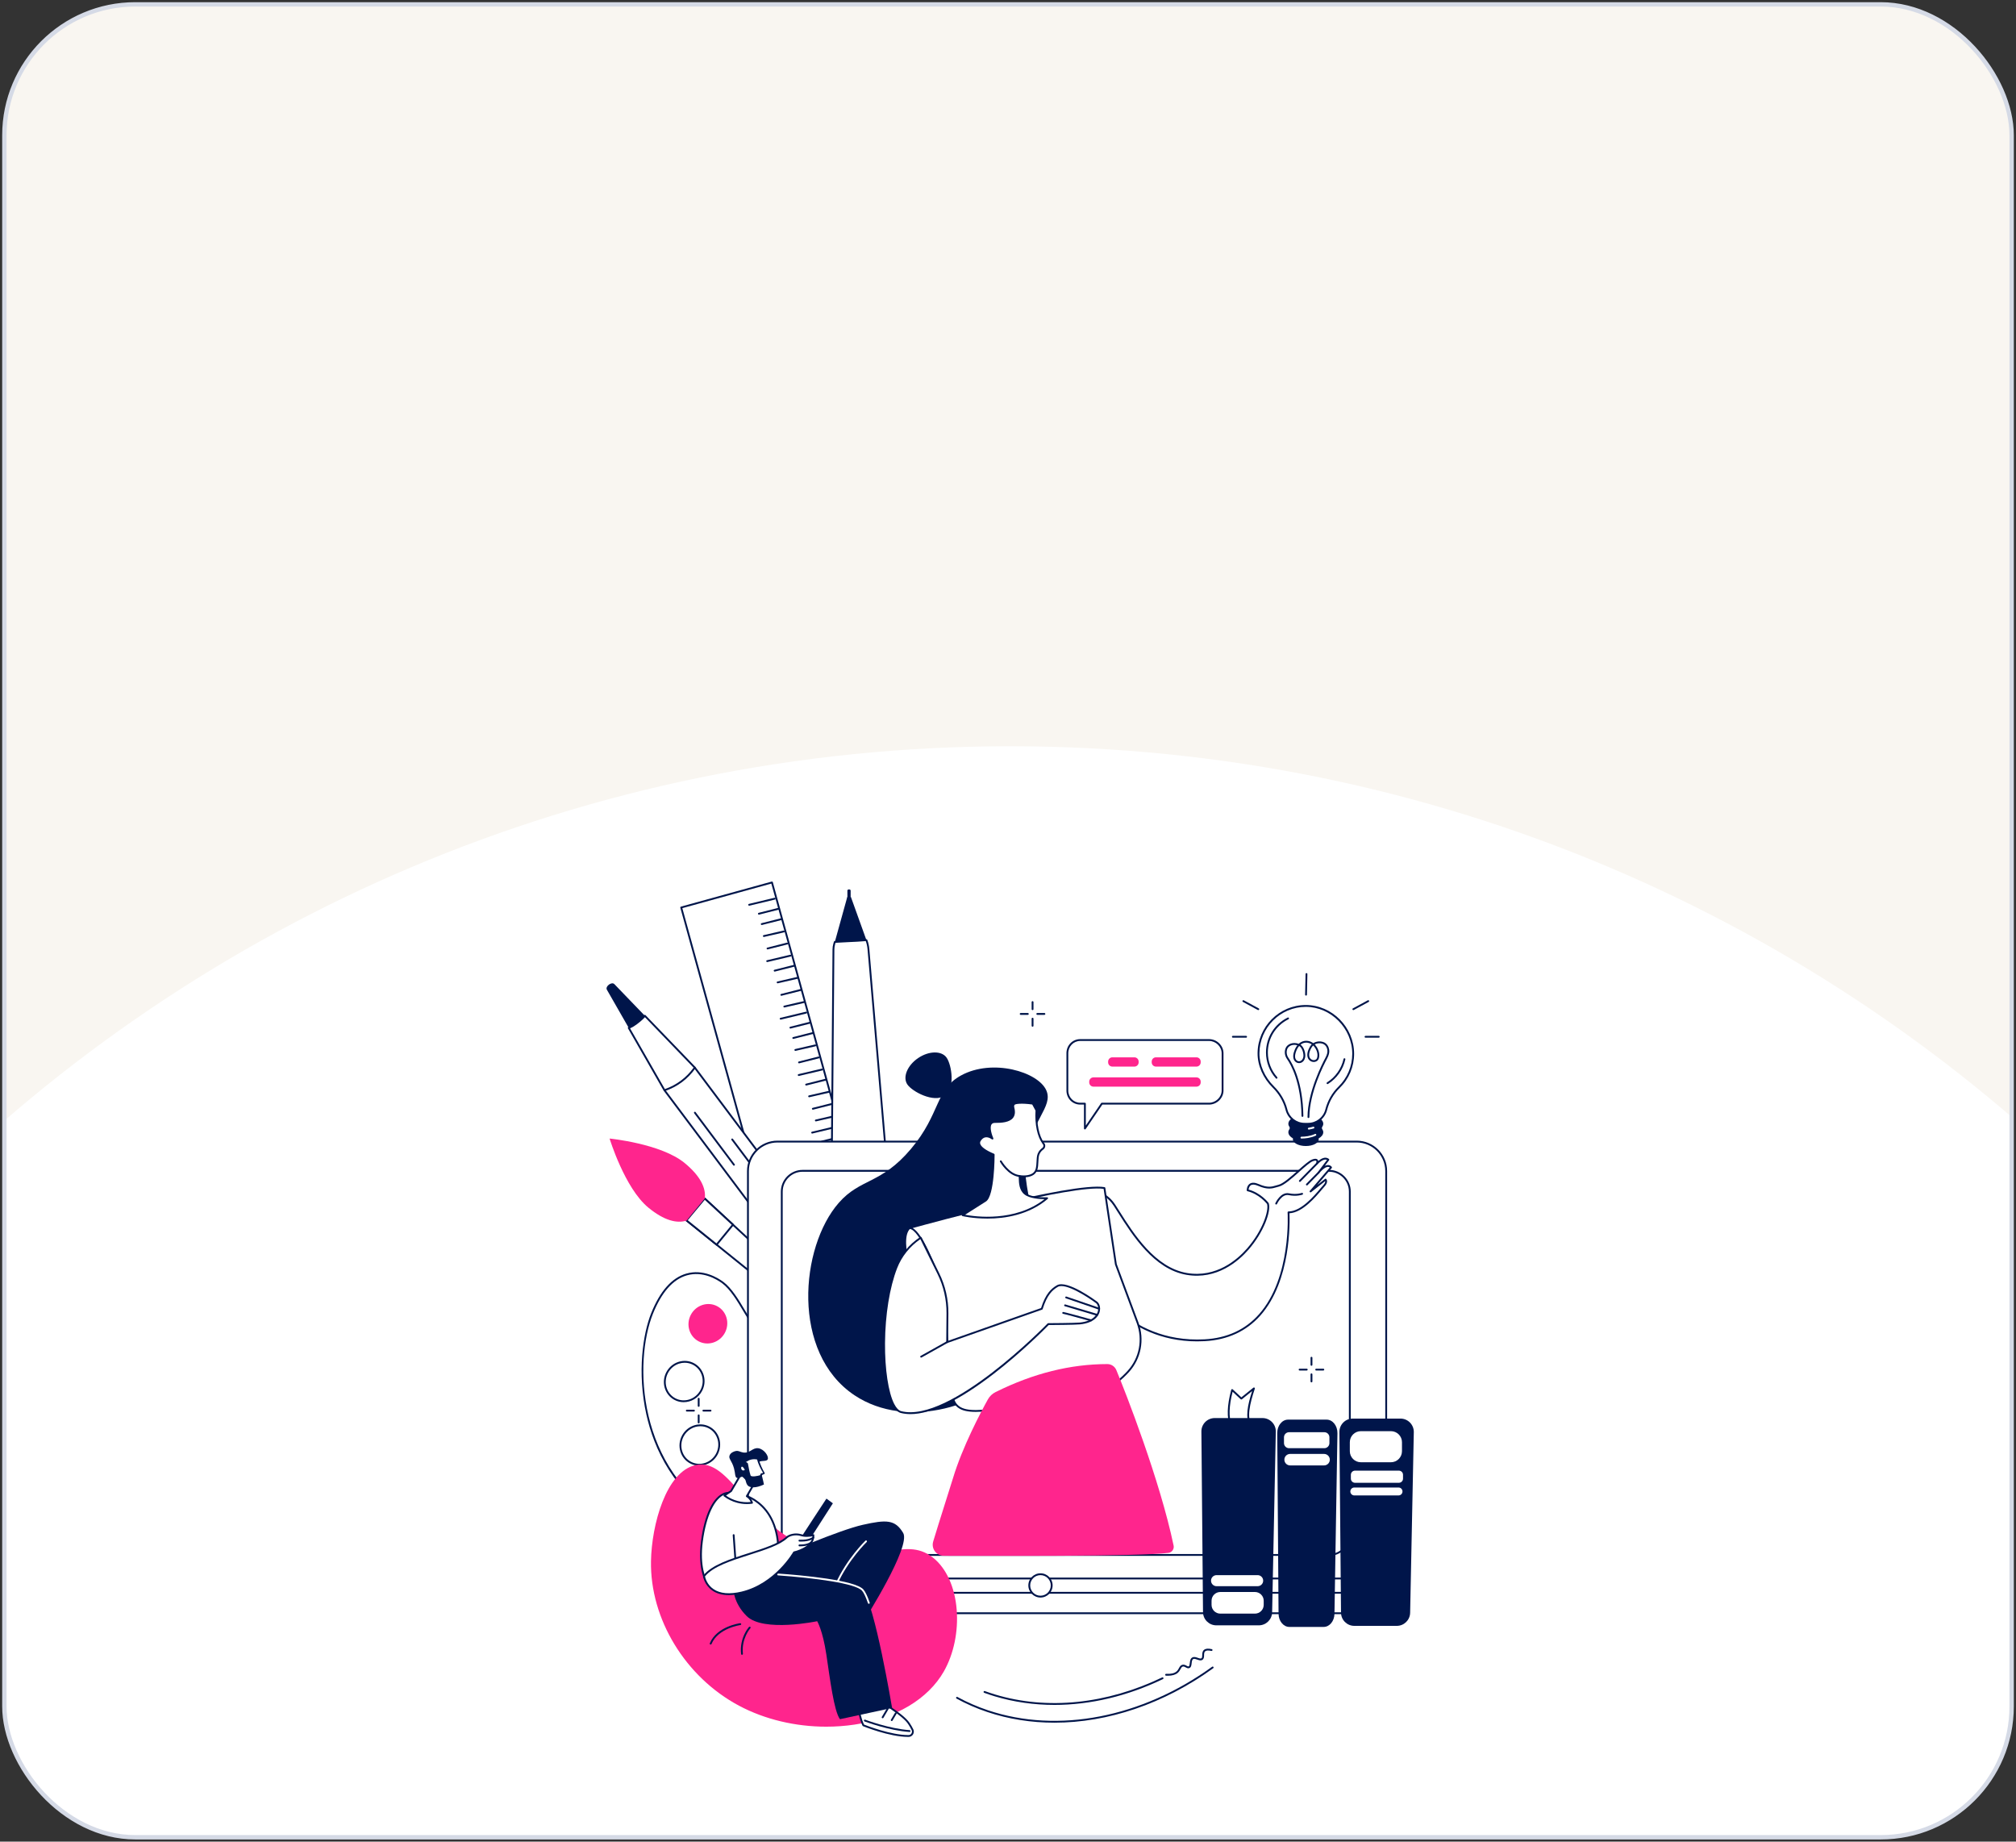 <?xml version="1.0" encoding="UTF-8"?> <svg xmlns="http://www.w3.org/2000/svg" width="462" height="422" viewBox="0 0 462 422" fill="none"><rect x="0" y="0" width="462" height="422" fill="#333333" stroke="none"/><g clip-path="url(#clip0_1953_1868)"><rect x="1" y="1" width="640" height="620" rx="30" fill="#F9F6F1"></rect><path d="M584 523.5C584 718.18 426.18 876 231.5 876C36.82 876 -121 718.18 -121 523.5C-121 328.82 36.82 171 231.5 171C426.18 171 584 328.82 584 523.5Z" fill="white"></path><g clip-path="url(#clip1_1953_1868)"><path d="M177.785 293.753C176.133 297.166 174.378 303.236 173.104 303.549C171.831 303.861 169.137 296.475 165.606 293.882C162.075 291.288 154.314 288.755 149.414 301.011C145.391 311.074 144.994 336.639 166.091 348.646C209.333 373.254 218.857 313.494 194.946 296.389C184.161 288.675 179.438 290.34 177.785 293.754V293.753ZM182.452 312.77C184.429 315.671 184.695 318.98 183.048 320.162C181.4 321.344 178.462 319.949 176.485 317.047C174.508 314.146 174.242 310.836 175.889 309.655C177.537 308.473 180.475 309.868 182.452 312.77Z" fill="white"></path><path d="M184.894 354.717C179.214 354.717 172.875 352.744 165.989 348.826C154.283 342.164 149.815 331.725 148.129 324.142C145.969 314.429 147.367 305.567 149.221 300.93C151.254 295.843 153.971 292.782 157.297 291.832C161.119 290.741 164.47 292.782 165.733 293.71C167.669 295.132 169.336 297.931 170.675 300.181C171.588 301.713 172.62 303.445 173.057 303.343C173.782 303.165 174.887 300.328 175.862 297.826C176.25 296.831 176.651 295.8 177.047 294.876C177.093 294.769 177.217 294.719 177.324 294.765C177.431 294.811 177.48 294.934 177.435 295.041C177.041 295.959 176.641 296.986 176.255 297.979C174.912 301.428 174.033 303.537 173.158 303.751C172.452 303.926 171.697 302.72 170.315 300.396C168.995 298.179 167.352 295.42 165.485 294.048C164.272 293.157 161.056 291.196 157.414 292.237C154.221 293.148 151.597 296.126 149.614 301.085C145.306 311.862 145.748 336.821 166.2 348.459C181.78 357.326 194.937 355.967 202.301 344.733C206.574 338.215 208.396 328.784 207.176 319.504C205.903 309.824 201.543 301.564 195.214 296.84C195.121 296.77 195.102 296.638 195.171 296.545C195.241 296.453 195.373 296.433 195.466 296.503C201.886 301.294 206.306 309.658 207.593 319.449C208.826 328.826 206.979 338.365 202.653 344.965C199.226 350.193 194.381 353.461 188.644 354.415C187.43 354.617 186.179 354.717 184.896 354.717H184.894Z" fill="#00154A"></path><path d="M166.123 305.399C167.303 303.18 166.512 300.454 164.358 299.312C162.204 298.17 159.502 299.043 158.323 301.263C157.144 303.482 157.934 306.207 160.088 307.349C162.242 308.491 164.944 307.618 166.123 305.399Z" fill="#FF258D"></path><path d="M156.676 321.302C155.958 321.302 155.235 321.133 154.563 320.777C152.31 319.582 151.479 316.723 152.711 314.405C153.307 313.283 154.292 312.453 155.485 312.068C156.679 311.682 157.939 311.788 159.032 312.367C160.124 312.947 160.919 313.929 161.268 315.133C161.617 316.335 161.481 317.616 160.885 318.738C160.021 320.364 158.366 321.3 156.677 321.3L156.676 321.302ZM156.915 312.262C156.48 312.262 156.043 312.331 155.613 312.469C154.525 312.821 153.626 313.579 153.082 314.604C151.959 316.718 152.713 319.32 154.761 320.406C156.81 321.492 159.389 320.656 160.512 318.543C161.057 317.518 161.181 316.35 160.863 315.253C160.545 314.159 159.825 313.267 158.834 312.742C158.234 312.424 157.579 312.264 156.915 312.264V312.262Z" fill="#00154A"></path><path d="M160.259 335.852C159.527 335.852 158.805 335.675 158.144 335.325C157.052 334.745 156.257 333.763 155.908 332.558C155.559 331.355 155.695 330.075 156.291 328.953C157.522 326.635 160.358 325.721 162.612 326.915C164.866 328.109 165.697 330.968 164.464 333.286C163.868 334.408 162.884 335.238 161.691 335.624C161.219 335.776 160.736 335.851 160.258 335.851L160.259 335.852ZM160.499 326.813C158.961 326.813 157.452 327.667 156.663 329.152C156.119 330.177 155.994 331.345 156.312 332.442C156.63 333.536 157.35 334.428 158.342 334.953C159.333 335.478 160.477 335.575 161.561 335.224C162.649 334.873 163.548 334.115 164.092 333.09C165.215 330.978 164.461 328.374 162.414 327.288C161.805 326.965 161.148 326.813 160.498 326.813H160.499Z" fill="#00154A"></path><path d="M170.463 345.285C169.73 345.285 169.008 345.107 168.348 344.757C167.255 344.178 166.461 343.195 166.111 341.991C165.763 340.789 165.899 339.508 166.494 338.387C167.726 336.068 170.561 335.155 172.815 336.349C175.069 337.543 175.9 340.402 174.667 342.72C174.071 343.842 173.087 344.672 171.894 345.057C171.422 345.21 170.94 345.286 170.462 345.286L170.463 345.285ZM170.702 336.244C169.164 336.244 167.655 337.098 166.866 338.584C166.322 339.609 166.197 340.777 166.515 341.874C166.833 342.968 167.553 343.86 168.545 344.385C169.536 344.911 170.68 345.007 171.765 344.657C172.852 344.305 173.751 343.547 174.295 342.522C175.418 340.409 174.665 337.806 172.617 336.72C172.008 336.396 171.352 336.244 170.701 336.244H170.702Z" fill="white"></path><path d="M157.31 279.638L161.483 274.629L190.771 301.745L194.283 307.277C194.283 307.277 188.491 304.762 188.245 304.57L157.309 279.638H157.31Z" fill="white"></path><path d="M194.283 307.487C194.255 307.487 194.226 307.482 194.199 307.47C193.227 307.048 188.369 304.934 188.114 304.736L157.176 279.802C157.132 279.766 157.104 279.715 157.099 279.658C157.093 279.602 157.11 279.546 157.147 279.503L161.32 274.494C161.357 274.45 161.411 274.422 161.468 274.418C161.526 274.415 161.582 274.435 161.625 274.474L190.914 301.589C190.927 301.602 190.939 301.615 190.948 301.631L194.46 307.164C194.51 307.243 194.502 307.343 194.442 307.414C194.401 307.462 194.342 307.487 194.282 307.487H194.283ZM157.607 279.609L188.376 304.406C188.583 304.546 191.495 305.833 193.737 306.81L190.608 301.88L161.503 274.934L157.608 279.609H157.607Z" fill="#00154A"></path><path d="M157.312 279.638L161.487 274.629L167.972 280.633L164.225 285.209L157.312 279.638Z" fill="white"></path><path d="M164.224 285.42C164.177 285.42 164.131 285.404 164.092 285.373L157.18 279.802C157.136 279.766 157.108 279.715 157.103 279.658C157.097 279.602 157.114 279.546 157.151 279.503L161.324 274.494C161.361 274.45 161.415 274.422 161.472 274.418C161.53 274.415 161.586 274.435 161.629 274.474L168.116 280.479C168.197 280.554 168.206 280.681 168.136 280.767L164.388 285.342C164.345 285.393 164.285 285.42 164.225 285.42H164.224ZM157.61 279.61L164.193 284.915L167.683 280.654L161.505 274.934L157.61 279.609V279.61Z" fill="#00154A"></path><path d="M148.585 276.723C152.201 279.695 155.117 280.395 157.34 279.694H157.342L161.524 274.62C161.524 274.62 161.525 274.611 161.526 274.606C161.8 272.261 160.55 269.5 156.896 266.497C151.473 262.038 139.699 260.891 139.699 260.891C139.699 260.891 143.16 272.265 148.585 276.724V276.723Z" fill="#FF258D"></path><path d="M176.907 202.211L156.109 207.949L187.732 322.32L208.53 316.582L176.907 202.211Z" fill="white"></path><path d="M187.735 322.529C187.643 322.529 187.558 322.468 187.532 322.375L155.906 208.005C155.891 207.952 155.899 207.894 155.926 207.845C155.954 207.797 155.999 207.761 156.054 207.746L176.851 202.008C176.963 201.977 177.078 202.042 177.11 202.154L208.736 316.523C208.752 316.577 208.744 316.634 208.716 316.683C208.688 316.731 208.643 316.767 208.589 316.782L187.791 322.521C187.772 322.525 187.754 322.528 187.734 322.528L187.735 322.529ZM156.368 208.096L187.882 322.06L208.274 316.433L176.76 202.469L156.368 208.096Z" fill="#00154A"></path><path d="M200.71 306.482C200.617 306.482 200.53 306.419 200.507 306.324C200.478 306.211 200.547 306.097 200.66 306.068L205.151 304.936C205.264 304.908 205.378 304.976 205.407 305.088C205.435 305.201 205.366 305.315 205.253 305.343L200.762 306.476C200.745 306.48 200.728 306.482 200.71 306.482Z" fill="#00154A"></path><path d="M199.863 303.634C199.767 303.634 199.68 303.568 199.658 303.47C199.632 303.357 199.703 303.244 199.816 303.218L204.387 302.169C204.5 302.144 204.613 302.214 204.64 302.327C204.666 302.44 204.595 302.553 204.482 302.58L199.91 303.628C199.894 303.632 199.879 303.634 199.864 303.634H199.863Z" fill="#00154A"></path><path d="M199.179 300.948C199.085 300.948 198.999 300.885 198.975 300.789C198.947 300.677 199.015 300.563 199.128 300.534L203.62 299.401C203.733 299.373 203.847 299.441 203.875 299.553C203.904 299.666 203.835 299.779 203.722 299.808L199.231 300.941C199.214 300.946 199.196 300.948 199.179 300.948Z" fill="#00154A"></path><path d="M197.468 298.758C197.373 298.758 197.287 298.693 197.264 298.596C197.237 298.483 197.307 298.369 197.421 298.342L202.753 297.084C202.866 297.058 202.98 297.127 203.007 297.24C203.034 297.353 202.964 297.467 202.85 297.494L197.517 298.752C197.501 298.756 197.485 298.758 197.468 298.758Z" fill="#00154A"></path><path d="M195.566 287.896C195.472 287.896 195.386 287.833 195.362 287.738C195.333 287.625 195.402 287.511 195.515 287.482L200.006 286.35C200.119 286.322 200.233 286.39 200.262 286.502C200.291 286.615 200.222 286.729 200.109 286.757L195.618 287.89C195.6 287.895 195.583 287.896 195.566 287.896Z" fill="#00154A"></path><path d="M193.336 285.851C193.241 285.851 193.155 285.786 193.131 285.69C193.104 285.577 193.173 285.463 193.287 285.436L199.145 284.033C199.259 284.006 199.372 284.076 199.399 284.189C199.426 284.302 199.357 284.416 199.243 284.442L193.384 285.845C193.368 285.849 193.351 285.851 193.335 285.851H193.336Z" fill="#00154A"></path><path d="M197.546 295.862C197.453 295.862 197.366 295.799 197.342 295.703C197.314 295.591 197.383 295.477 197.496 295.448L201.987 294.315C202.1 294.287 202.214 294.355 202.242 294.467C202.271 294.58 202.202 294.694 202.089 294.722L197.598 295.856C197.581 295.86 197.564 295.862 197.546 295.862Z" fill="#00154A"></path><path d="M196.702 293.009C196.607 293.009 196.52 292.943 196.498 292.845C196.472 292.732 196.543 292.619 196.655 292.593L201.227 291.544C201.34 291.519 201.453 291.589 201.48 291.702C201.507 291.815 201.435 291.928 201.322 291.955L196.75 293.003C196.734 293.007 196.719 293.009 196.703 293.009H196.702Z" fill="#00154A"></path><path d="M196.222 290.268C196.128 290.268 196.042 290.205 196.018 290.11C195.99 289.997 196.058 289.883 196.171 289.854L200.663 288.721C200.776 288.693 200.89 288.761 200.918 288.873C200.947 288.986 200.878 289.1 200.765 289.128L196.274 290.262C196.257 290.267 196.239 290.268 196.222 290.268Z" fill="#00154A"></path><path d="M194.179 283.063C194.083 283.063 193.996 282.997 193.974 282.9C193.948 282.787 194.019 282.674 194.132 282.647L198.704 281.599C198.817 281.573 198.93 281.644 198.956 281.757C198.982 281.87 198.911 281.983 198.798 282.009L194.227 283.058C194.211 283.061 194.195 283.063 194.18 283.063H194.179Z" fill="#00154A"></path><path d="M193.492 280.382C193.398 280.382 193.312 280.319 193.288 280.223C193.259 280.11 193.328 279.996 193.441 279.968L197.932 278.834C198.045 278.807 198.159 278.874 198.188 278.986C198.217 279.099 198.148 279.213 198.035 279.242L193.543 280.375C193.526 280.38 193.509 280.382 193.492 280.382Z" fill="#00154A"></path><path d="M192.644 277.528C192.548 277.528 192.461 277.462 192.439 277.365C192.413 277.252 192.484 277.139 192.597 277.112L197.169 276.064C197.282 276.038 197.394 276.109 197.421 276.222C197.448 276.335 197.376 276.447 197.263 276.474L192.692 277.522C192.675 277.526 192.66 277.528 192.645 277.528H192.644Z" fill="#00154A"></path><path d="M191.96 274.843C191.867 274.843 191.78 274.78 191.757 274.684C191.728 274.571 191.797 274.457 191.91 274.429L196.401 273.295C196.514 273.268 196.628 273.335 196.657 273.447C196.685 273.56 196.616 273.674 196.503 273.703L192.012 274.836C191.995 274.841 191.978 274.843 191.96 274.843Z" fill="#00154A"></path><path d="M190.25 272.657C190.154 272.657 190.068 272.592 190.045 272.494C190.018 272.381 190.088 272.267 190.202 272.241L195.535 270.982C195.648 270.956 195.762 271.025 195.788 271.139C195.815 271.252 195.745 271.365 195.631 271.392L190.299 272.651C190.282 272.655 190.266 272.657 190.25 272.657Z" fill="#00154A"></path><path d="M188.347 261.792C188.253 261.792 188.167 261.729 188.143 261.633C188.115 261.52 188.183 261.406 188.296 261.378L192.788 260.244C192.901 260.217 193.015 260.285 193.043 260.397C193.072 260.509 193.003 260.623 192.89 260.652L188.399 261.785C188.382 261.79 188.364 261.792 188.347 261.792Z" fill="#00154A"></path><path d="M186.117 259.747C186.022 259.747 185.935 259.682 185.912 259.585C185.885 259.472 185.954 259.358 186.068 259.332L191.926 257.928C192.04 257.901 192.153 257.97 192.18 258.084C192.207 258.196 192.138 258.31 192.024 258.337L186.166 259.741C186.149 259.745 186.132 259.747 186.116 259.747H186.117Z" fill="#00154A"></path><path d="M190.328 269.76C190.234 269.76 190.148 269.697 190.124 269.601C190.095 269.488 190.164 269.374 190.277 269.346L194.768 268.213C194.88 268.185 194.995 268.253 195.024 268.365C195.052 268.478 194.984 268.592 194.871 268.621L190.379 269.753C190.362 269.758 190.345 269.76 190.328 269.76Z" fill="#00154A"></path><path d="M189.484 266.907C189.388 266.907 189.301 266.841 189.279 266.744C189.253 266.631 189.324 266.518 189.437 266.491L194.008 265.443C194.121 265.417 194.234 265.488 194.261 265.601C194.288 265.713 194.216 265.826 194.103 265.853L189.532 266.901C189.515 266.905 189.5 266.907 189.485 266.907H189.484Z" fill="#00154A"></path><path d="M189.007 264.163C188.913 264.163 188.827 264.1 188.803 264.004C188.775 263.891 188.844 263.778 188.957 263.749L193.448 262.616C193.561 262.588 193.675 262.656 193.703 262.768C193.732 262.88 193.663 262.994 193.55 263.023L189.059 264.156C189.042 264.161 189.025 264.163 189.007 264.163Z" fill="#00154A"></path><path d="M186.96 256.962C186.864 256.962 186.777 256.896 186.755 256.798C186.729 256.685 186.8 256.572 186.913 256.546L191.485 255.498C191.599 255.472 191.711 255.542 191.738 255.655C191.764 255.768 191.693 255.881 191.58 255.908L187.008 256.956C186.992 256.96 186.976 256.962 186.961 256.962H186.96Z" fill="#00154A"></path><path d="M186.273 254.279C186.179 254.279 186.093 254.216 186.069 254.12C186.04 254.008 186.109 253.894 186.222 253.865L190.713 252.733C190.826 252.705 190.94 252.773 190.969 252.885C190.998 252.998 190.929 253.111 190.816 253.14L186.325 254.273C186.307 254.277 186.29 254.279 186.273 254.279Z" fill="#00154A"></path><path d="M185.425 251.427C185.329 251.427 185.242 251.361 185.22 251.263C185.194 251.15 185.265 251.038 185.378 251.011L189.95 249.963C190.063 249.936 190.176 250.008 190.203 250.12C190.229 250.233 190.158 250.346 190.045 250.373L185.473 251.421C185.457 251.425 185.441 251.427 185.426 251.427H185.425Z" fill="#00154A"></path><path d="M184.742 248.741C184.648 248.741 184.562 248.678 184.538 248.582C184.509 248.47 184.578 248.356 184.691 248.327L189.182 247.194C189.295 247.166 189.409 247.234 189.438 247.346C189.467 247.459 189.398 247.572 189.285 247.601L184.793 248.734C184.776 248.739 184.759 248.741 184.742 248.741Z" fill="#00154A"></path><path d="M183.035 246.551C182.939 246.551 182.853 246.486 182.83 246.389C182.803 246.276 182.873 246.162 182.986 246.135L188.319 244.877C188.432 244.851 188.546 244.92 188.573 245.033C188.599 245.146 188.529 245.26 188.416 245.287L183.084 246.545C183.067 246.549 183.051 246.551 183.035 246.551Z" fill="#00154A"></path><path d="M181.132 235.689C181.038 235.689 180.952 235.626 180.928 235.531C180.9 235.418 180.969 235.304 181.082 235.275L185.573 234.143C185.686 234.115 185.8 234.183 185.828 234.295C185.857 234.408 185.788 234.522 185.675 234.55L181.184 235.683C181.167 235.687 181.15 235.689 181.132 235.689Z" fill="#00154A"></path><path d="M178.898 233.645C178.803 233.645 178.717 233.58 178.693 233.483C178.666 233.37 178.735 233.257 178.849 233.23L184.708 231.826C184.822 231.8 184.935 231.868 184.961 231.982C184.988 232.095 184.919 232.208 184.805 232.235L178.947 233.639C178.931 233.643 178.913 233.645 178.897 233.645H178.898Z" fill="#00154A"></path><path d="M183.109 243.655C183.015 243.655 182.929 243.592 182.905 243.496C182.876 243.384 182.945 243.27 183.058 243.241L187.549 242.108C187.661 242.08 187.776 242.148 187.805 242.26C187.834 242.373 187.765 242.486 187.652 242.515L183.161 243.649C183.143 243.653 183.126 243.655 183.109 243.655Z" fill="#00154A"></path><path d="M182.265 240.805C182.169 240.805 182.082 240.739 182.06 240.642C182.034 240.529 182.105 240.416 182.218 240.389L186.79 239.341C186.903 239.315 187.017 239.386 187.042 239.499C187.068 239.612 186.997 239.725 186.884 239.752L182.313 240.8C182.296 240.804 182.281 240.805 182.266 240.805H182.265Z" fill="#00154A"></path><path d="M181.789 238.061C181.695 238.061 181.609 237.998 181.585 237.903C181.556 237.79 181.625 237.676 181.738 237.647L186.229 236.514C186.342 236.486 186.456 236.554 186.485 236.666C186.513 236.779 186.444 236.893 186.331 236.921L181.84 238.055C181.823 238.06 181.806 238.061 181.789 238.061Z" fill="#00154A"></path><path d="M179.738 230.856C179.642 230.856 179.555 230.79 179.533 230.693C179.507 230.58 179.578 230.467 179.691 230.44L184.262 229.392C184.375 229.366 184.488 229.437 184.515 229.55C184.542 229.663 184.47 229.776 184.357 229.802L179.785 230.851C179.769 230.854 179.754 230.856 179.739 230.856H179.738Z" fill="#00154A"></path><path d="M179.054 228.175C178.96 228.175 178.874 228.112 178.85 228.016C178.822 227.903 178.89 227.789 179.003 227.761L183.495 226.627C183.608 226.6 183.722 226.667 183.75 226.779C183.779 226.892 183.71 227.006 183.597 227.035L179.106 228.168C179.089 228.173 179.071 228.175 179.054 228.175Z" fill="#00154A"></path><path d="M178.206 225.321C178.111 225.321 178.023 225.255 178.001 225.158C177.976 225.045 178.046 224.932 178.159 224.905L182.731 223.857C182.844 223.831 182.957 223.902 182.984 224.015C183.01 224.128 182.939 224.24 182.826 224.267L178.254 225.315C178.238 225.319 178.223 225.321 178.207 225.321H178.206Z" fill="#00154A"></path><path d="M177.523 222.636C177.429 222.636 177.343 222.573 177.319 222.477C177.29 222.364 177.359 222.25 177.472 222.222L181.963 221.088C182.076 221.06 182.19 221.128 182.219 221.24C182.248 221.353 182.179 221.467 182.066 221.496L177.575 222.629C177.557 222.634 177.54 222.636 177.523 222.636Z" fill="#00154A"></path><path d="M175.812 220.45C175.716 220.45 175.63 220.385 175.607 220.287C175.58 220.174 175.65 220.06 175.764 220.034L181.097 218.775C181.21 218.749 181.324 218.818 181.351 218.932C181.378 219.045 181.308 219.158 181.194 219.185L175.861 220.444C175.845 220.448 175.828 220.45 175.812 220.45Z" fill="#00154A"></path><path d="M173.91 209.585C173.816 209.585 173.73 209.522 173.706 209.426C173.677 209.313 173.746 209.199 173.859 209.171L178.35 208.037C178.463 208.01 178.577 208.078 178.606 208.19C178.635 208.302 178.566 208.416 178.453 208.445L173.961 209.578C173.944 209.583 173.927 209.585 173.91 209.585Z" fill="#00154A"></path><path d="M171.679 207.54C171.585 207.54 171.498 207.475 171.475 207.378C171.448 207.265 171.517 207.151 171.631 207.125L177.489 205.721C177.603 205.694 177.716 205.763 177.743 205.877C177.77 205.989 177.701 206.103 177.587 206.13L171.728 207.534C171.712 207.538 171.695 207.54 171.678 207.54H171.679Z" fill="#00154A"></path><path d="M175.89 217.554C175.796 217.554 175.71 217.491 175.686 217.395C175.657 217.282 175.726 217.168 175.839 217.14L180.331 216.006C180.443 215.978 180.558 216.046 180.586 216.158C180.615 216.271 180.546 216.385 180.433 216.414L175.942 217.547C175.925 217.552 175.907 217.554 175.89 217.554Z" fill="#00154A"></path><path d="M175.046 214.7C174.95 214.7 174.863 214.634 174.841 214.536C174.815 214.424 174.886 214.311 174.999 214.284L179.571 213.236C179.685 213.21 179.797 213.281 179.824 213.394C179.85 213.506 179.779 213.619 179.666 213.646L175.094 214.694C175.078 214.698 175.062 214.7 175.047 214.7H175.046Z" fill="#00154A"></path><path d="M174.566 211.959C174.472 211.959 174.386 211.896 174.362 211.8C174.333 211.687 174.402 211.574 174.515 211.545L179.006 210.412C179.119 210.385 179.233 210.453 179.262 210.565C179.291 210.677 179.222 210.791 179.109 210.82L174.618 211.952C174.6 211.957 174.583 211.959 174.566 211.959Z" fill="#00154A"></path><path d="M159.231 244.648L152.281 249.83L201.093 314.893C201.612 315.584 202.757 315.693 203.893 315.132C205.253 314.459 206.45 313.567 207.482 312.456C208.343 311.528 208.562 310.402 208.043 309.711L159.231 244.648Z" fill="white"></path><path d="M202.472 315.7C201.822 315.7 201.261 315.469 200.924 315.019L152.113 249.956C152.079 249.911 152.065 249.855 152.072 249.8C152.08 249.745 152.11 249.695 152.155 249.661L159.105 244.48C159.197 244.41 159.33 244.429 159.399 244.522L208.211 309.584C208.796 310.363 208.56 311.603 207.636 312.599C206.591 313.723 205.363 314.639 203.986 315.319C203.471 315.574 202.948 315.699 202.472 315.699V315.7ZM152.576 249.873L201.261 314.767C201.723 315.382 202.766 315.454 203.799 314.944C205.131 314.286 206.317 313.401 207.328 312.314C208.111 311.47 208.336 310.452 207.874 309.837L159.188 244.943L152.576 249.873Z" fill="#00154A"></path><path d="M193.549 300.896C193.485 300.896 193.422 300.868 193.38 300.812L172.749 273.313C172.679 273.22 172.698 273.088 172.791 273.019C172.884 272.949 173.016 272.968 173.086 273.061L193.717 300.56C193.787 300.653 193.768 300.785 193.675 300.854C193.637 300.883 193.593 300.896 193.549 300.896Z" fill="#00154A"></path><path d="M168.2 267.11C168.136 267.11 168.073 267.082 168.032 267.026L159.077 255.091C159.007 254.998 159.027 254.866 159.119 254.796C159.212 254.726 159.344 254.745 159.414 254.838L168.369 266.774C168.439 266.867 168.42 266.999 168.327 267.068C168.289 267.097 168.245 267.11 168.2 267.11Z" fill="#00154A"></path><path d="M202.101 307.032C202.037 307.032 201.973 307.003 201.932 306.947L167.628 261.223C167.558 261.131 167.577 260.999 167.67 260.929C167.763 260.859 167.895 260.878 167.965 260.971L202.269 306.695C202.339 306.788 202.32 306.92 202.227 306.99C202.189 307.018 202.145 307.032 202.101 307.032Z" fill="#00154A"></path><path d="M147.783 232.762L147.79 232.769C147.308 233.364 146.464 234.061 145.827 234.536C145.191 235.011 144.795 235.237 144.086 235.53L152.275 249.819C155.153 248.841 157.47 247.113 159.225 244.637L147.783 232.762Z" fill="white"></path><path d="M152.274 250.029C152.201 250.029 152.13 249.989 152.092 249.922L143.903 235.634C143.873 235.581 143.866 235.518 143.887 235.462C143.906 235.404 143.95 235.358 144.005 235.335C144.697 235.049 145.078 234.831 145.701 234.367C146.088 234.079 147.032 233.347 147.586 232.684C147.596 232.658 147.613 232.632 147.636 232.61C147.719 232.529 147.852 232.531 147.934 232.615L147.941 232.622C147.941 232.622 147.944 232.625 147.945 232.627L159.377 244.491C159.446 244.564 159.455 244.676 159.397 244.759C157.624 247.26 155.251 249.029 152.342 250.018C152.32 250.026 152.297 250.029 152.274 250.029V250.029ZM144.386 235.63L152.37 249.562C155.063 248.612 157.275 246.962 158.95 244.656L147.799 233.082C147.209 233.742 146.327 234.425 145.953 234.704C145.373 235.137 144.978 235.373 144.386 235.631V235.63Z" fill="#00154A"></path><path d="M146.113 234.383C146.75 233.908 147.308 233.364 147.79 232.769L140.796 225.51C140.181 224.871 138.637 226.022 139.078 226.791L144.086 235.529C144.795 235.236 145.475 234.856 146.112 234.382L146.113 234.383Z" fill="#00154A"></path><path d="M194.65 203.809H194.485C194.325 203.809 194.195 203.938 194.195 204.098V207.002C194.195 207.162 194.325 207.292 194.485 207.292H194.65C194.81 207.292 194.94 207.162 194.94 207.002V204.098C194.94 203.938 194.81 203.809 194.65 203.809Z" fill="#00154A"></path><path d="M190.786 271.457C190.616 271.784 190.526 272.147 190.522 272.516L190.465 279.2L204.237 278.552L203.659 271.792C203.627 271.418 203.505 271.058 203.304 270.745L203.085 270.404C202.65 269.728 202.602 268.862 202.958 268.131L203.004 268.036C203.19 267.656 203.268 267.232 203.232 266.81L199.013 217.464C198.956 216.808 198.816 216.163 198.594 215.547L198.549 215.422C196.136 215.649 193.721 215.662 191.307 215.841L191.167 216.349C191.057 216.744 191 217.152 190.997 217.561L190.608 267.243C190.605 267.7 190.735 268.146 190.982 268.523C191.437 269.218 191.48 270.118 191.092 270.864L190.785 271.457H190.786Z" fill="white"></path><path d="M190.465 279.41C190.41 279.41 190.357 279.389 190.318 279.352C190.276 279.312 190.253 279.256 190.254 279.199L190.311 272.515C190.315 272.114 190.414 271.715 190.598 271.36L190.905 270.767C191.257 270.087 191.219 269.272 190.805 268.638C190.534 268.225 190.394 267.741 190.398 267.241L190.786 217.56C190.789 217.131 190.849 216.705 190.963 216.292L191.104 215.784C191.128 215.698 191.203 215.637 191.292 215.631C192.346 215.553 193.416 215.505 194.451 215.46C195.789 215.401 197.172 215.341 198.53 215.213C198.626 215.2 198.716 215.26 198.748 215.351L198.793 215.477C199.021 216.11 199.166 216.772 199.223 217.447L203.442 266.793C203.482 267.253 203.395 267.715 203.193 268.129L203.147 268.223C202.825 268.886 202.869 269.678 203.262 270.29L203.482 270.632C203.7 270.972 203.834 271.367 203.869 271.774L204.448 278.534C204.452 278.592 204.434 278.648 204.396 278.691C204.359 278.734 204.304 278.76 204.247 278.763L190.475 279.41C190.475 279.41 190.468 279.41 190.466 279.41H190.465ZM191.471 216.04L191.37 216.404C191.266 216.781 191.211 217.171 191.208 217.562L190.82 267.244C190.817 267.661 190.934 268.064 191.159 268.407C191.656 269.167 191.703 270.145 191.28 270.96L190.973 271.553C190.819 271.849 190.736 272.182 190.734 272.517L190.678 278.978L204.009 278.352L203.45 271.809C203.421 271.47 203.309 271.141 203.127 270.858L202.908 270.517C202.436 269.781 202.382 268.833 202.769 268.039L202.816 267.944C202.985 267.598 203.056 267.213 203.024 266.828L198.805 217.482C198.751 216.854 198.618 216.237 198.408 215.647C197.093 215.765 195.761 215.824 194.472 215.881C193.489 215.924 192.473 215.969 191.473 216.04H191.471Z" fill="#00154A"></path><path d="M190.689 290.574L190.418 278.965L204.271 278.48L204.542 290.089C204.592 292.216 202.949 293.999 200.873 294.072L194.538 294.293C192.462 294.366 190.739 292.701 190.689 290.574Z" fill="white"></path><path d="M194.406 294.506C193.413 294.506 192.473 294.132 191.743 293.445C190.953 292.701 190.504 291.683 190.478 290.579L190.207 278.971C190.204 278.855 190.295 278.759 190.41 278.756L204.263 278.271C204.318 278.264 204.374 278.289 204.415 278.328C204.456 278.366 204.48 278.42 204.481 278.476L204.752 290.085C204.805 292.323 203.067 294.206 200.88 294.283L194.545 294.504C194.499 294.506 194.452 294.507 194.406 294.507V294.506ZM190.899 290.569C190.922 291.559 191.324 292.471 192.032 293.138C192.713 293.779 193.601 294.115 194.53 294.083L200.865 293.861C202.823 293.792 204.378 292.102 204.331 290.094L204.065 278.697L190.632 279.168L190.898 290.569H190.899Z" fill="#00154A"></path><path d="M193.828 269.711C193.714 269.711 193.62 269.621 193.617 269.506C193.614 269.389 193.706 269.294 193.823 269.291L200.384 269.133C200.494 269.131 200.597 269.222 200.6 269.338C200.603 269.455 200.511 269.551 200.394 269.554L193.833 269.711H193.828Z" fill="white"></path><path d="M194.156 290.931C194.041 290.931 193.947 290.839 193.945 290.724L193.801 281.839C193.799 281.723 193.892 281.627 194.008 281.625C194.115 281.625 194.22 281.716 194.222 281.832L194.367 290.716C194.369 290.833 194.276 290.929 194.16 290.931H194.156Z" fill="white"></path><path d="M194.164 205.552L191.312 215.842C193.726 215.664 196.141 215.65 198.554 215.423L195.006 205.551H194.163L194.164 205.552Z" fill="#00154A"></path><path d="M310.906 261.586H178.169C174.434 261.586 171.406 264.611 171.406 268.342V362.911C171.406 366.642 174.434 369.667 178.169 369.667H310.906C314.641 369.667 317.669 366.642 317.669 362.911V268.342C317.669 264.611 314.641 261.586 310.906 261.586Z" fill="white"></path><path d="M310.906 369.876H178.169C174.323 369.876 171.195 366.75 171.195 362.909V268.341C171.195 264.5 174.324 261.375 178.169 261.375H310.905C314.751 261.375 317.879 264.5 317.879 268.341V362.909C317.879 366.75 314.75 369.876 310.905 369.876H310.906ZM178.169 261.795C174.556 261.795 171.616 264.731 171.616 268.34V362.908C171.616 366.518 174.555 369.454 178.169 369.454H310.905C314.518 369.454 317.458 366.518 317.458 362.908V268.34C317.458 264.731 314.519 261.795 310.905 261.795H178.169Z" fill="#00154A"></path><path d="M304.559 268.285H183.933C181.295 268.285 179.156 270.421 179.156 273.057V351.54C179.156 354.175 181.295 356.311 183.933 356.311H304.559C307.197 356.311 309.336 354.175 309.336 351.54V273.057C309.336 270.421 307.197 268.285 304.559 268.285Z" fill="white"></path><path d="M304.56 356.522H183.932C181.183 356.522 178.945 354.287 178.945 351.54V273.056C178.945 270.309 181.183 268.074 183.932 268.074H304.559C307.309 268.074 309.546 270.309 309.546 273.056V351.54C309.546 354.287 307.309 356.522 304.559 356.522H304.56ZM183.932 268.496C181.414 268.496 179.367 270.542 179.367 273.057V351.541C179.367 354.057 181.414 356.102 183.932 356.102H304.559C307.077 356.102 309.125 354.057 309.125 351.541V273.057C309.125 270.542 307.077 268.496 304.559 268.496H183.932Z" fill="#00154A"></path><path d="M237.349 280.076C239.322 285.278 241.293 301.816 233.699 312.07C226.115 322.312 207.886 327.77 195.815 319.713C181.257 309.995 183.351 285.754 192.216 275.627C197.18 269.955 201.915 271.398 208.765 263.263C215.598 255.15 214.259 249.711 220.238 246.433C227.428 242.492 237.922 245.598 239.786 249.862C241.451 253.674 236.132 256.781 235.115 265.691C234.925 267.363 234.943 268.736 235.084 269.947C235.707 275.291 236.993 279.137 237.349 280.075V280.076Z" fill="#00154A"></path><path d="M216.955 242.389C218.078 244.045 218.974 249.39 216.483 251.077C213.992 252.763 209.058 250.152 207.935 248.497C206.812 246.841 207.92 244.132 210.411 242.446C212.903 240.759 215.832 240.734 216.955 242.389Z" fill="#00154A"></path><path d="M210.666 297.768C210.666 297.768 205.275 284.232 208.451 281.377C208.617 281.227 210.763 281.008 212.96 283.017C215.035 284.912 217.172 289.039 217.172 289.039L217.877 298.383L210.665 297.769L210.666 297.768Z" fill="white"></path><path d="M217.876 298.595C217.871 298.595 217.865 298.595 217.858 298.595L210.647 297.981C210.567 297.974 210.499 297.923 210.469 297.849C210.247 297.29 205.06 284.144 208.309 281.223C208.608 280.954 210.875 280.829 213.101 282.864C215.179 284.763 217.269 288.775 217.357 288.945C217.371 288.97 217.378 288.997 217.38 289.026L218.085 298.37C218.09 298.431 218.067 298.492 218.023 298.535C217.984 298.575 217.93 298.597 217.874 298.597L217.876 298.595ZM210.814 297.572L217.648 298.155L216.965 289.101C216.745 288.684 214.736 284.928 212.817 283.175C210.766 281.299 208.813 281.454 208.578 281.548C205.729 284.16 210.294 296.229 210.814 297.573V297.572Z" fill="#00154A"></path><path d="M251.673 273.2C251.673 273.2 253.773 273.653 255.426 276.201C258.721 281.284 263.815 290.529 271.964 291.911C284.198 293.985 291.61 279.116 290.558 275.786C290.558 275.786 288.801 273.454 285.915 272.751C285.915 272.751 285.884 270.427 288.394 271.528C290.904 272.629 291.909 271.956 293.03 271.693C295.003 271.231 299.193 266.498 300.755 265.897C302.316 265.295 301.828 266.596 301.828 266.596C301.828 266.596 303.358 264.876 304.412 265.738L302.164 268.704C302.164 268.704 303.982 266.305 305.036 267.51L300.333 273.007L303.78 270.305C303.78 270.305 304.26 270.832 303.359 271.768C302.458 272.703 298.793 277.807 295.285 277.807C295.285 277.807 297.175 305.965 276.069 307.108C257.935 308.091 250.551 293.478 250.551 293.478L251.673 273.2Z" fill="white"></path><path d="M274.359 307.366C265.848 307.366 259.919 303.866 256.372 300.821C252.274 297.304 250.381 293.61 250.362 293.573C250.346 293.54 250.338 293.503 250.34 293.466L251.462 273.189C251.465 273.128 251.496 273.071 251.545 273.033C251.593 272.996 251.657 272.983 251.717 272.995C251.806 273.014 253.922 273.495 255.602 276.086C255.913 276.566 256.24 277.083 256.584 277.627C259.82 282.741 264.711 290.468 271.999 291.704C278.736 292.846 283.541 288.659 285.807 286.061C289.316 282.037 290.818 277.45 290.368 275.883C290.158 275.62 288.472 273.589 285.864 272.955C285.771 272.932 285.704 272.85 285.703 272.753C285.703 272.711 285.697 271.712 286.402 271.247C286.898 270.918 287.596 270.947 288.478 271.335C290.498 272.22 291.471 271.93 292.411 271.646C292.597 271.591 292.788 271.533 292.981 271.488C294.037 271.24 295.853 269.627 297.453 268.203C298.798 267.009 299.958 265.977 300.678 265.7C301.282 265.467 301.691 265.468 301.928 265.704C302.026 265.801 302.076 265.921 302.097 266.044C302.669 265.555 303.707 264.89 304.544 265.574C304.631 265.646 304.647 265.773 304.579 265.864L303.6 267.156C303.825 267.044 304.058 266.97 304.287 266.962C304.647 266.951 304.945 267.087 305.194 267.372C305.263 267.451 305.264 267.567 305.195 267.647L301.869 271.535L303.649 270.139C303.736 270.071 303.86 270.081 303.934 270.163C303.959 270.191 304.535 270.849 303.509 271.913C303.377 272.051 303.177 272.288 302.924 272.588C301.477 274.308 298.502 277.843 295.504 278.011C295.587 279.893 295.912 293.456 288.852 301.42C285.634 305.048 281.337 307.033 276.078 307.318C275.494 307.349 274.92 307.365 274.358 307.365L274.359 307.366ZM250.764 293.432C251.001 293.876 252.875 297.269 256.66 300.514C260.381 303.705 266.766 307.4 276.057 306.899C281.199 306.621 285.398 304.684 288.537 301.143C295.982 292.748 295.085 277.971 295.074 277.822C295.07 277.764 295.091 277.707 295.131 277.664C295.171 277.622 295.227 277.597 295.285 277.597C298.161 277.597 301.162 274.032 302.604 272.318C302.862 272.012 303.066 271.77 303.208 271.623C303.654 271.16 303.717 270.831 303.694 270.64L300.464 273.174C300.379 273.241 300.257 273.232 300.182 273.154C300.107 273.075 300.104 272.954 300.174 272.872L304.748 267.525C304.617 267.424 304.47 267.378 304.303 267.383C303.568 267.409 302.631 268.438 302.332 268.832C302.262 268.925 302.13 268.942 302.038 268.873C301.945 268.803 301.927 268.671 301.996 268.578L304.108 265.791C303.226 265.363 301.999 266.721 301.986 266.736C301.919 266.812 301.807 266.829 301.72 266.776C301.633 266.724 301.596 266.618 301.632 266.523C301.676 266.403 301.738 266.107 301.634 266.005C301.595 265.967 301.427 265.865 300.831 266.095C300.182 266.345 298.993 267.401 297.735 268.52C296.016 270.047 294.238 271.628 293.079 271.9C292.898 271.942 292.721 271.996 292.533 272.052C291.567 272.342 290.472 272.671 288.31 271.723C287.568 271.398 287.005 271.357 286.637 271.601C286.262 271.848 286.163 272.34 286.136 272.592C288.96 273.351 290.656 275.566 290.728 275.661C290.742 275.68 290.754 275.702 290.76 275.724C291.341 277.566 289.581 282.378 286.125 286.34C283.802 289.004 278.867 293.297 271.93 292.122C264.456 290.855 259.505 283.031 256.229 277.855C255.886 277.313 255.56 276.798 255.25 276.318C253.992 274.378 252.453 273.685 251.869 273.483L250.765 293.435L250.764 293.432Z" fill="#00154A"></path><path d="M297.886 270.822C297.833 270.822 297.78 270.802 297.739 270.762C297.656 270.681 297.655 270.548 297.736 270.465L301.679 266.45C301.76 266.367 301.893 266.366 301.976 266.447C302.06 266.528 302.061 266.661 301.979 266.744L298.037 270.759C297.996 270.801 297.941 270.822 297.886 270.822Z" fill="#00154A"></path><path d="M299.492 271.635C299.438 271.635 299.386 271.615 299.344 271.575C299.261 271.493 299.26 271.36 299.342 271.277L302.016 268.559C302.097 268.476 302.23 268.475 302.313 268.556C302.397 268.638 302.398 268.771 302.316 268.854L299.642 271.572C299.601 271.614 299.546 271.635 299.492 271.635Z" fill="#00154A"></path><path d="M292.456 276.007C292.428 276.007 292.398 276.001 292.37 275.988C292.264 275.94 292.217 275.816 292.265 275.709C292.314 275.6 293.49 273.054 295.413 273.446C297.106 273.792 298.317 273.357 298.329 273.353C298.438 273.313 298.559 273.368 298.599 273.477C298.639 273.586 298.585 273.707 298.476 273.747C298.422 273.767 297.146 274.23 295.328 273.858C293.73 273.532 292.658 275.86 292.648 275.884C292.612 275.961 292.536 276.007 292.455 276.007H292.456Z" fill="#00154A"></path><path d="M208.453 281.381C208.453 281.381 245.59 270.982 253.096 272.233L255.722 289.712L260.688 303.084C262.115 306.927 261.307 311.264 258.538 314.29C255.443 317.672 250.298 321.246 242.237 321.608C226.588 322.312 218.976 326.164 218.147 319.257C217.317 312.349 216.331 295.779 216.331 295.779C213.829 289.186 210.784 281.571 208.453 281.38V281.381Z" fill="white"></path><path d="M223.605 323.522C221.804 323.522 220.437 323.253 219.482 322.506C218.622 321.834 218.118 320.779 217.938 319.282C217.135 312.591 216.172 296.649 216.123 295.824C214.254 290.9 210.79 281.782 208.436 281.591C208.334 281.582 208.253 281.503 208.243 281.402C208.234 281.3 208.298 281.207 208.396 281.179C209.915 280.753 245.666 270.782 253.13 272.025C253.22 272.04 253.29 272.111 253.304 272.201L255.925 289.659L260.884 303.01C262.354 306.971 261.515 311.347 258.692 314.432C255.798 317.594 250.594 321.443 242.246 321.819C237.653 322.025 233.694 322.511 230.513 322.901C227.742 323.241 225.446 323.523 223.604 323.523L223.605 323.522ZM209.162 281.403C211.431 282.699 214.035 289.138 216.528 295.704C216.535 295.725 216.54 295.746 216.541 295.767C216.551 295.932 217.537 312.41 218.356 319.232C218.525 320.631 218.965 321.566 219.743 322.175C221.535 323.579 225.087 323.143 230.463 322.483C233.652 322.092 237.62 321.605 242.228 321.398C250.433 321.029 255.542 317.251 258.383 314.148C261.099 311.181 261.906 306.969 260.49 303.157L255.524 289.784C255.519 289.771 255.515 289.757 255.513 289.742L252.911 272.416C245.776 271.431 214.125 280.034 209.163 281.402L209.162 281.403Z" fill="#00154A"></path><path d="M233.639 269.477C234.979 269.692 236.278 269.472 236.938 268.878C237.751 268.146 237.683 267.097 237.775 265.803C237.813 265.262 237.817 264.64 238.224 264.002C238.439 263.664 238.711 263.41 238.984 263.218C239.319 262.983 239.42 262.53 239.227 262.169L239.076 261.962C237.884 260.339 237.326 257.445 237.518 254.434L236.684 252.897C234.372 252.557 232.532 252.668 232.323 253.071C232.247 253.219 232.109 253.337 232.257 253.93C232.971 256.797 230.315 257.11 228.024 257.091C225.734 257.072 227.441 260.902 227.441 260.902C227.441 260.902 225.688 259.485 224.55 261.343C223.734 262.675 226.234 263.95 227.717 264.566C227.717 264.566 227.735 273.88 225.847 275.123L220.605 278.456C220.605 278.456 232.075 281.249 239.977 274.554C239.977 274.554 236.464 274.74 234.92 273.547C233.374 272.353 233.797 269.779 233.64 269.477L233.639 269.477Z" fill="white"></path><path d="M226.27 279.23C222.968 279.23 220.607 278.675 220.555 278.662C220.473 278.642 220.411 278.575 220.397 278.492C220.384 278.409 220.421 278.326 220.492 278.281L225.734 274.948C227.176 273.998 227.499 267.367 227.506 264.708C226.169 264.141 224.57 263.27 224.241 262.259C224.126 261.907 224.169 261.562 224.37 261.235C224.731 260.644 225.193 260.297 225.741 260.202C226.226 260.118 226.686 260.254 227.023 260.41C226.743 259.612 226.365 258.192 226.87 257.421C227.107 257.06 227.498 256.873 228.026 256.884C229.423 256.899 231.115 256.793 231.822 255.897C232.184 255.439 232.259 254.813 232.052 253.984C231.913 253.426 232 253.21 232.11 253.021C232.119 253.005 232.127 252.991 232.135 252.976C232.452 252.364 234.731 252.4 236.713 252.692C236.78 252.701 236.836 252.741 236.868 252.8L237.702 254.338C237.721 254.372 237.729 254.412 237.726 254.451C237.533 257.472 238.115 260.304 239.244 261.841L239.395 262.047C239.401 262.056 239.407 262.064 239.411 262.073C239.655 262.531 239.523 263.098 239.103 263.393C238.812 263.597 238.576 263.841 238.399 264.118C238.06 264.651 238.026 265.17 237.994 265.67L237.983 265.82C237.971 266.001 237.961 266.177 237.951 266.348C237.892 267.422 237.841 268.35 237.077 269.036C236.421 269.626 235.216 269.884 233.886 269.726C233.89 269.81 233.893 269.911 233.896 270.033C233.915 270.908 233.95 272.538 235.047 273.384C236.511 274.517 239.929 274.349 239.964 274.348C240.052 274.342 240.137 274.397 240.171 274.48C240.204 274.564 240.18 274.66 240.111 274.718C235.768 278.399 230.313 279.232 226.27 279.232V279.23ZM221.156 278.356C223.388 278.777 232.608 280.093 239.371 274.778C238.274 274.774 235.993 274.646 234.789 273.715C233.535 272.746 233.497 270.986 233.475 270.041C233.471 269.845 233.466 269.622 233.448 269.567C233.411 269.496 233.419 269.415 233.466 269.351C233.513 269.287 233.592 269.258 233.672 269.271C234.969 269.478 236.196 269.263 236.797 268.723C237.431 268.153 237.476 267.346 237.532 266.324C237.542 266.151 237.551 265.972 237.565 265.788L237.574 265.641C237.609 265.113 237.647 264.516 238.045 263.89C238.251 263.567 238.526 263.284 238.862 263.047C239.104 262.877 239.183 262.55 239.048 262.281L238.906 262.088C237.711 260.46 237.114 257.622 237.304 254.484L236.55 253.092C234.103 252.744 232.643 252.951 232.51 253.17C232.5 253.191 232.487 253.211 232.476 253.232C232.416 253.336 232.352 253.443 232.462 253.882C232.698 254.833 232.595 255.599 232.153 256.159C231.334 257.198 229.515 257.316 228.023 257.305C227.639 257.297 227.379 257.416 227.223 257.653C226.733 258.398 227.354 260.193 227.633 260.821C227.673 260.91 227.647 261.013 227.569 261.073C227.493 261.131 227.384 261.131 227.309 261.07C227.301 261.064 226.573 260.487 225.81 260.619C225.389 260.693 225.025 260.974 224.73 261.457C224.595 261.677 224.566 261.898 224.642 262.132C224.868 262.828 225.989 263.625 227.798 264.377C227.877 264.409 227.927 264.486 227.927 264.57C227.927 264.955 227.923 274.012 225.963 275.303L221.156 278.359L221.156 278.356Z" fill="#00154A"></path><path d="M233.637 269.686C233.631 269.686 233.623 269.686 233.616 269.685C231.014 269.42 229.238 266.344 229.164 266.213C229.107 266.112 229.142 265.983 229.244 265.926C229.345 265.869 229.473 265.904 229.531 266.004C229.548 266.035 231.275 269.023 233.659 269.265C233.775 269.276 233.859 269.379 233.847 269.495C233.836 269.603 233.744 269.685 233.638 269.685L233.637 269.686Z" fill="#00154A"></path><path d="M251.29 298.43C249.632 297.189 244.214 293.576 242.298 294.703C241.023 295.452 239.767 296.611 238.747 299.896L217.064 307.535L217.124 300.944C217.153 297.796 216.443 294.684 215.053 291.858L211.003 283.629C208.475 285.296 206.498 287.689 205.398 290.508C200.943 301.929 202.2 322.488 206.482 323.567C217.988 326.466 240.23 303.41 240.23 303.41C240.23 303.41 246.283 303.381 247.468 303.262C252.383 302.767 252.4 299.261 251.288 298.429L251.29 298.43Z" fill="white"></path><path d="M208.654 324.033C207.864 324.033 207.122 323.946 206.429 323.771C205.731 323.595 205.099 322.965 204.548 321.898C201.658 316.299 201.455 300.034 205.201 290.432C206.311 287.588 208.276 285.175 210.887 283.453C210.938 283.42 211 283.409 211.058 283.425C211.117 283.442 211.166 283.481 211.192 283.535L215.242 291.764C216.64 294.605 217.364 297.78 217.335 300.946L217.278 307.237L238.578 299.733C239.63 296.403 240.936 295.259 242.193 294.522C244.533 293.147 251.138 298.053 251.417 298.262C252.009 298.705 252.251 299.696 251.995 300.619C251.788 301.361 250.935 303.126 247.492 303.472C246.374 303.585 241.102 303.617 240.322 303.621C239.689 304.268 234.339 309.697 227.801 314.743C219.798 320.919 213.374 324.033 208.656 324.033H208.654ZM210.92 283.938C208.481 285.601 206.642 287.895 205.593 290.585C203.875 294.989 202.863 301.249 202.816 307.758C202.773 313.762 203.58 319.107 204.921 321.705C205.414 322.66 205.956 323.218 206.532 323.362C217.789 326.2 239.856 303.493 240.078 303.264C240.117 303.223 240.171 303.2 240.228 303.2C240.288 303.2 246.284 303.17 247.446 303.053C250.63 302.732 251.402 301.164 251.585 300.505C251.823 299.651 251.544 298.885 251.161 298.598C249.316 297.217 244.147 293.858 242.401 294.883C241.205 295.585 239.96 296.686 238.944 299.958C238.924 300.021 238.876 300.071 238.813 300.093L217.129 307.732C217.064 307.755 216.992 307.745 216.937 307.704C216.881 307.664 216.848 307.6 216.849 307.531L216.909 300.94C216.938 297.839 216.229 294.73 214.86 291.948L210.917 283.935L210.92 283.938Z" fill="#00154A"></path><path d="M251.884 300.098C251.861 300.098 251.838 300.095 251.816 300.087L244.26 297.499C244.15 297.461 244.091 297.342 244.128 297.232C244.166 297.122 244.285 297.064 244.396 297.101L251.951 299.689C252.062 299.727 252.12 299.846 252.083 299.956C252.053 300.043 251.971 300.098 251.884 300.098Z" fill="#00154A"></path><path d="M251.454 301.513C251.434 301.513 251.414 301.51 251.394 301.505L244.022 299.314C243.911 299.281 243.846 299.164 243.88 299.052C243.914 298.941 244.028 298.878 244.142 298.911L251.514 301.101C251.625 301.134 251.69 301.251 251.656 301.363C251.628 301.455 251.545 301.513 251.454 301.513Z" fill="#00154A"></path><path d="M250.052 302.764C250.033 302.764 250.014 302.761 249.996 302.756C247.589 302.087 243.911 301.081 243.646 301.054C243.529 301.054 243.441 300.96 243.441 300.843C243.441 300.727 243.541 300.633 243.657 300.633C243.904 300.633 248.25 301.834 250.109 302.35C250.221 302.382 250.286 302.498 250.255 302.61C250.229 302.702 250.144 302.764 250.052 302.764Z" fill="#00154A"></path><path d="M211.097 311.083C211.024 311.083 210.952 311.045 210.914 310.976C210.857 310.874 210.892 310.746 210.994 310.69L216.959 307.351C217.06 307.295 217.188 307.33 217.245 307.431C217.301 307.533 217.266 307.661 217.165 307.717L211.2 311.056C211.167 311.074 211.132 311.083 211.097 311.083Z" fill="#00154A"></path><path d="M255.829 313.95C255.484 313.118 254.672 312.57 253.77 312.57C245.36 312.573 236.822 314.672 228.147 318.988C227.405 319.357 226.791 319.94 226.39 320.665C224.8 323.534 220.553 331.527 218.381 338.755C217.783 340.746 215.274 348.502 213.854 353.238C213.368 354.86 214.581 356.491 216.276 356.495C224.456 356.516 261.703 356.7 267.795 355.825C268.587 355.711 269.116 354.945 268.953 354.163C265.817 339.15 257.912 318.972 255.829 313.95Z" fill="#FF258D"></path><path d="M307.438 365.191H180.616C179.706 365.191 178.965 364.45 178.965 363.541V363.146C178.965 362.236 179.706 361.496 180.616 361.496H307.438C308.349 361.496 309.09 362.236 309.09 363.146V363.541C309.09 364.45 308.349 365.191 307.438 365.191ZM180.616 361.917C179.938 361.917 179.386 362.469 179.386 363.146V363.541C179.386 364.219 179.939 364.77 180.616 364.77H307.438C308.117 364.77 308.668 364.218 308.668 363.541V363.146C308.668 362.468 308.116 361.917 307.438 361.917H180.616Z" fill="#00154A"></path><path d="M240.987 363.706C241.214 362.306 240.263 360.987 238.861 360.76C237.46 360.533 236.139 361.483 235.912 362.883C235.684 364.283 236.636 365.602 238.037 365.829C239.439 366.057 240.759 365.106 240.987 363.706Z" fill="white"></path><path d="M238.444 366.066C236.911 366.066 235.664 364.82 235.664 363.289C235.664 361.758 236.912 360.512 238.444 360.512C239.977 360.512 241.225 361.758 241.225 363.289C241.225 364.82 239.977 366.066 238.444 366.066ZM238.444 360.932C237.143 360.932 236.084 361.989 236.084 363.289C236.084 364.589 237.143 365.647 238.444 365.647C239.746 365.647 240.804 364.589 240.804 363.289C240.804 361.989 239.746 360.932 238.444 360.932Z" fill="#00154A"></path><path d="M277.071 238.32H247.555C245.884 238.32 244.605 239.678 244.605 241.348V249.881C244.605 251.55 245.884 252.899 247.555 252.899H248.623V258.597L252.507 252.899H277.072C278.743 252.899 280.174 251.55 280.174 249.881V241.348C280.174 239.678 278.743 238.32 277.072 238.32H277.071Z" fill="white"></path><path d="M248.622 258.806C248.601 258.806 248.58 258.803 248.559 258.796C248.471 258.768 248.411 258.687 248.411 258.595V253.108H247.554C245.782 253.108 244.395 251.689 244.395 249.88V241.347C244.395 239.532 245.783 238.109 247.554 238.109H277.071C278.867 238.109 280.384 239.592 280.384 241.347V249.88C280.384 251.63 278.866 253.108 277.071 253.108H252.617L248.796 258.714C248.756 258.772 248.69 258.806 248.622 258.806ZM247.554 238.529C246.018 238.529 244.815 239.767 244.815 241.347V249.88C244.815 251.454 246.018 252.688 247.554 252.688H248.622C248.738 252.688 248.832 252.781 248.832 252.898V257.913L252.331 252.779C252.371 252.722 252.436 252.688 252.506 252.688H277.071C278.638 252.688 279.962 251.402 279.962 249.88V241.347C279.962 239.819 278.638 238.529 277.071 238.529H247.554Z" fill="#00154A"></path><path d="M264.908 244.406H274.183C274.723 244.406 275.16 243.969 275.16 243.43V243.256C275.16 242.716 274.723 242.279 274.183 242.279H264.908C264.368 242.279 263.931 242.716 263.931 243.256V243.43C263.931 243.969 264.368 244.406 264.908 244.406Z" fill="#FF258D"></path><path d="M254.923 244.406H259.964C260.504 244.406 260.941 243.969 260.941 243.43V243.256C260.941 242.716 260.504 242.279 259.964 242.279H254.923C254.383 242.279 253.946 242.716 253.946 243.256V243.43C253.946 243.969 254.383 244.406 254.923 244.406Z" fill="#FF258D"></path><path d="M250.59 249H274.183C274.722 249 275.16 248.563 275.16 248.024V247.849C275.16 247.31 274.722 246.873 274.183 246.873H250.59C250.05 246.873 249.613 247.31 249.613 247.849V248.024C249.613 248.563 250.05 249 250.59 249Z" fill="#FF258D"></path><path d="M303.013 258.739C302.903 258.58 302.903 258.373 303.013 258.212C303.165 257.992 303.248 257.753 303.248 257.505C303.248 256.35 301.458 255.414 299.249 255.414C297.04 255.414 295.25 256.35 295.25 257.505C295.25 257.753 295.333 257.992 295.486 258.212C295.596 258.372 295.596 258.579 295.486 258.739C295.333 258.96 295.25 259.199 295.25 259.447C295.25 259.995 295.653 260.493 296.313 260.866C296.298 260.929 296.29 260.992 296.29 261.056C296.29 261.91 297.615 262.603 299.249 262.603C300.883 262.603 302.208 261.911 302.208 261.056C302.208 260.992 302.2 260.929 302.186 260.866C302.845 260.493 303.248 259.995 303.248 259.447C303.248 259.199 303.165 258.96 303.013 258.739Z" fill="#00154A"></path><path d="M310.103 241.477C310.103 235.556 305.17 230.504 299.242 230.504C293.327 230.504 288.446 235.419 288.406 241.328C288.386 244.338 289.84 247.137 291.821 249.096C293.25 250.509 294.292 252.266 294.797 254.209L294.822 254.303C295.313 256.19 297.018 257.507 298.971 257.507H299.771C301.723 257.507 303.428 256.19 303.919 254.303L303.934 254.246C304.436 252.316 305.436 250.543 306.865 249.151C308.863 247.203 310.103 244.485 310.103 241.478V241.477Z" fill="white"></path><path d="M299.771 257.717H298.97C296.923 257.717 295.134 256.335 294.619 254.355L294.594 254.261C294.106 252.387 293.096 250.652 291.673 249.244C289.444 247.04 288.177 244.155 288.196 241.326C288.237 235.242 293.191 230.293 299.242 230.293C305.293 230.293 310.314 235.414 310.314 241.476C310.314 244.447 309.141 247.225 307.012 249.3C305.632 250.645 304.638 252.373 304.136 254.298L304.122 254.355C303.607 256.334 301.818 257.717 299.771 257.717ZM299.242 230.714C293.422 230.714 288.656 235.476 288.617 241.33C288.599 244.046 289.82 246.822 291.969 248.946C293.446 250.407 294.494 252.209 295.002 254.156L295.027 254.25C295.494 256.044 297.116 257.297 298.971 257.297H299.772C301.627 257.297 303.249 256.044 303.716 254.25L303.73 254.193C304.251 252.193 305.284 250.397 306.719 249C308.766 247.005 309.893 244.333 309.893 241.477C309.893 235.643 305.016 230.715 299.243 230.715L299.242 230.714Z" fill="#00154A"></path><path d="M299.853 256.185C299.736 256.185 299.643 256.09 299.643 255.973C299.666 250.204 303.039 243.69 303.715 242.442C304.117 241.7 304.272 241.093 304.185 240.585C304.057 239.832 303.672 239.349 303.041 239.147C302.589 239.002 301.887 238.988 301.288 239.327C302.052 240.107 302.564 241.389 302.246 242.503C302.12 242.941 301.768 243.248 301.304 243.325C300.762 243.415 300.206 243.179 299.887 242.723C299.612 242.331 299.282 241.44 300.166 239.884C300.296 239.656 300.449 239.463 300.615 239.305C300.591 239.288 300.566 239.272 300.542 239.257C300.092 238.974 299.352 238.767 298.623 239.039C298.415 239.116 298.221 239.228 298.041 239.373C298.857 239.944 299.265 241.452 299.094 242.3C298.965 242.941 298.59 243.398 298.067 243.556C297.621 243.69 297.139 243.567 296.808 243.235C296.35 242.776 296.241 242.007 296.51 241.126C296.727 240.415 297.011 239.896 297.312 239.518C296.094 239.181 295.244 239.764 295.013 240.333C294.743 240.998 294.842 241.791 295.27 242.402C296.259 243.815 298.573 247.938 298.686 255.71C298.688 255.826 298.595 255.921 298.478 255.923H298.475C298.36 255.923 298.267 255.831 298.265 255.715C298.153 248.06 295.891 244.023 294.924 242.643C294.407 241.906 294.294 240.983 294.623 240.175C294.983 239.287 296.195 238.69 297.628 239.175C297.922 238.903 298.218 238.74 298.476 238.645C299.349 238.32 300.232 238.564 300.767 238.902C300.832 238.943 300.897 238.987 300.96 239.036C301.7 238.558 302.602 238.565 303.171 238.748C304.159 239.064 304.495 239.884 304.602 240.516C304.705 241.128 304.542 241.805 304.087 242.644C303.419 243.876 300.089 250.308 300.066 255.976C300.066 256.092 299.971 256.186 299.855 256.186L299.853 256.185ZM297.728 239.673C297.386 240.061 297.109 240.591 296.909 241.248C296.687 241.976 296.758 242.592 297.103 242.938C297.327 243.163 297.641 243.243 297.943 243.152C298.313 243.041 298.581 242.7 298.678 242.216C298.825 241.49 298.44 240.077 297.728 239.672V239.673ZM300.943 239.575C300.788 239.714 300.649 239.884 300.532 240.092C299.763 241.447 300.013 242.171 300.231 242.483C300.458 242.807 300.851 242.976 301.234 242.911C301.538 242.86 301.759 242.669 301.84 242.387C302.123 241.397 301.641 240.248 300.943 239.575Z" fill="#00154A"></path><path d="M304.222 248.414C304.152 248.414 304.084 248.38 304.044 248.316C303.982 248.217 304.012 248.087 304.11 248.026C306.028 246.821 307.409 244.864 307.898 242.657C307.923 242.543 308.036 242.472 308.149 242.497C308.263 242.522 308.333 242.635 308.309 242.748C307.795 245.064 306.347 247.117 304.333 248.382C304.299 248.404 304.26 248.414 304.221 248.414H304.222Z" fill="#00154A"></path><path d="M292.538 247.174C292.479 247.174 292.422 247.151 292.381 247.104C290.925 245.469 290.125 243.363 290.125 241.174C290.125 237.759 292.027 234.694 295.09 233.175C295.195 233.122 295.321 233.165 295.373 233.269C295.424 233.374 295.382 233.5 295.278 233.552C292.36 235 290.546 237.92 290.546 241.174C290.546 243.26 291.309 245.266 292.696 246.824C292.773 246.911 292.766 247.044 292.678 247.121C292.638 247.156 292.588 247.174 292.539 247.174H292.538Z" fill="#00154A"></path><path d="M299.929 258.833C299.828 258.833 299.739 258.761 299.722 258.658C299.702 258.544 299.779 258.436 299.894 258.415C300.257 258.353 300.61 258.274 300.945 258.18C301.056 258.148 301.172 258.214 301.204 258.326C301.236 258.437 301.17 258.553 301.058 258.585C300.71 258.683 300.341 258.765 299.965 258.831C299.953 258.832 299.941 258.833 299.93 258.833H299.929Z" fill="white"></path><path d="M298.246 260.889C298.13 260.889 298.036 260.796 298.035 260.681C298.034 260.564 298.127 260.469 298.244 260.468C299.066 260.461 300.273 260.347 301.351 259.844C301.457 259.795 301.581 259.84 301.63 259.945C301.679 260.05 301.634 260.176 301.529 260.225C300.383 260.76 299.111 260.882 298.248 260.889H298.246Z" fill="white"></path><path d="M299.301 228.135H299.296C299.179 228.133 299.087 228.037 299.09 227.921L299.189 223.186C299.191 223.071 299.284 222.98 299.399 222.98H299.404C299.521 222.983 299.613 223.079 299.61 223.195L299.511 227.93C299.508 228.045 299.415 228.135 299.301 228.135Z" fill="#00154A"></path><path d="M285.561 237.782L282.535 237.78C282.419 237.78 282.324 237.686 282.324 237.57C282.324 237.454 282.419 237.359 282.535 237.359L285.561 237.361C285.677 237.361 285.772 237.456 285.772 237.572C285.772 237.687 285.677 237.782 285.561 237.782Z" fill="#00154A"></path><path d="M288.355 231.46C288.322 231.46 288.287 231.451 288.255 231.434L284.84 229.586C284.738 229.531 284.701 229.404 284.756 229.301C284.812 229.199 284.939 229.162 285.041 229.217L288.456 231.065C288.558 231.12 288.595 231.247 288.54 231.35C288.502 231.42 288.43 231.46 288.355 231.46Z" fill="#00154A"></path><path d="M312.933 237.782C312.817 237.782 312.723 237.688 312.723 237.572C312.723 237.455 312.816 237.361 312.933 237.361L315.96 237.359C316.076 237.359 316.17 237.453 316.17 237.57C316.17 237.686 316.076 237.78 315.96 237.78L312.933 237.782Z" fill="#00154A"></path><path d="M310.14 231.46C310.065 231.46 309.993 231.419 309.955 231.35C309.9 231.247 309.938 231.12 310.039 231.065L313.453 229.217C313.555 229.161 313.682 229.2 313.738 229.301C313.793 229.403 313.755 229.531 313.654 229.586L310.241 231.434C310.209 231.451 310.174 231.46 310.14 231.46Z" fill="#00154A"></path><path d="M159.483 335.914C152.783 337.35 149.537 349.716 149.396 357.721C149.154 371.342 157.689 384.397 169.467 390.671C185.116 399.007 208.445 396.416 216.129 382.869C220.714 374.786 220.085 362.174 213.707 357.107C207.312 352.028 200.748 358.985 188.525 355.869C171.634 351.564 167.861 334.119 159.483 335.914Z" fill="#FF258D"></path><path d="M189.351 395.658C182.293 395.658 175.263 393.998 169.368 390.857C157.061 384.301 148.95 370.983 149.185 357.718C149.331 349.461 152.608 337.174 159.439 335.71C163.458 334.846 166.402 338.227 170.13 342.504C174.353 347.35 179.608 353.38 188.577 355.667C194.404 357.152 198.862 356.344 202.794 355.631C207.066 354.857 210.441 354.246 213.838 356.944C216.86 359.344 218.829 363.68 219.24 368.841C219.637 373.842 218.57 378.993 216.313 382.974C212.704 389.336 205.234 393.787 195.816 395.185C193.68 395.502 191.515 395.658 189.352 395.658H189.351ZM159.527 336.12C152.994 337.52 149.745 349.839 149.606 357.725C149.374 370.836 157.395 384.002 169.566 390.485C177.189 394.546 186.734 396.109 195.754 394.769C205.042 393.39 212.402 389.015 215.946 382.766C218.163 378.857 219.211 373.793 218.819 368.874C218.418 363.829 216.507 359.599 213.575 357.272C210.328 354.691 207.036 355.288 202.869 356.044C198.894 356.764 194.389 357.581 188.473 356.072C179.377 353.753 174.074 347.668 169.812 342.778C166.176 338.606 163.305 335.309 159.527 336.119V336.12Z" fill="#FF258D"></path><path d="M197.853 395.341C197.853 395.341 203.908 397.826 208.222 397.788C208.95 397.782 209.421 397.02 209.114 396.361C208.937 395.98 208.669 395.499 208.269 394.898C206.772 392.652 200.358 389.008 200.358 389.008L199.324 389.455C198.961 389.612 198.814 390.048 199.006 390.394L199.266 390.859L197.548 390.857C197.156 390.857 196.843 391.184 196.864 391.574C196.906 392.368 197.101 393.747 197.852 395.34L197.853 395.341Z" fill="white"></path><path d="M208.125 398.001C203.825 398.001 197.833 395.562 197.772 395.537C197.723 395.517 197.684 395.48 197.662 395.433C196.912 393.844 196.7 392.465 196.654 391.588C196.64 391.342 196.727 391.108 196.897 390.929C197.065 390.752 197.302 390.651 197.546 390.651H198.906L198.821 390.5C198.701 390.284 198.677 390.025 198.756 389.79C198.836 389.556 199.012 389.365 199.239 389.266L200.273 388.818C200.333 388.792 200.403 388.795 200.46 388.829C200.724 388.979 206.934 392.524 208.442 394.786C208.812 395.34 209.101 395.842 209.303 396.276C209.478 396.654 209.45 397.089 209.228 397.442C209.008 397.789 208.632 398 208.222 398.003C208.19 398.003 208.157 398.003 208.124 398.003L208.125 398.001ZM198.008 395.177C198.713 395.459 204.168 397.579 208.124 397.579C208.156 397.579 208.188 397.579 208.219 397.579C208.489 397.577 208.728 397.444 208.873 397.214C209.019 396.983 209.038 396.697 208.923 396.449C208.73 396.034 208.45 395.551 208.093 395.015C206.735 392.979 201.129 389.695 200.344 389.242L199.407 389.648C199.287 389.7 199.198 389.797 199.155 389.921C199.113 390.045 199.126 390.177 199.19 390.29L199.45 390.756C199.487 390.821 199.486 390.901 199.448 390.966C199.41 391.03 199.341 391.07 199.266 391.07L197.548 391.068C197.417 391.068 197.294 391.12 197.203 391.215C197.113 391.31 197.068 391.433 197.075 391.563C197.119 392.39 197.316 393.682 198.008 395.177V395.177Z" fill="#00154A"></path><path d="M208.439 396.872C208.439 396.872 208.429 396.872 208.424 396.872C203.717 396.559 198.171 394.471 198.116 394.45C198.008 394.409 197.953 394.287 197.994 394.178C198.035 394.069 198.158 394.016 198.266 394.057C198.321 394.078 203.809 396.144 208.453 396.453C208.569 396.46 208.657 396.561 208.649 396.676C208.642 396.787 208.55 396.872 208.44 396.872H208.439Z" fill="#00154A"></path><path d="M204.355 394.37C204.318 394.37 204.282 394.36 204.249 394.341C204.148 394.282 204.115 394.154 204.174 394.053L205.101 392.479C205.159 392.379 205.288 392.345 205.389 392.404C205.489 392.464 205.523 392.592 205.464 392.692L204.537 394.266C204.497 394.333 204.428 394.37 204.355 394.37Z" fill="#00154A"></path><path d="M202.269 393.73C202.233 393.73 202.196 393.721 202.163 393.702C202.062 393.642 202.029 393.514 202.088 393.414L203.253 391.436C203.312 391.336 203.441 391.302 203.541 391.361C203.642 391.421 203.675 391.549 203.616 391.649L202.451 393.627C202.412 393.694 202.342 393.73 202.269 393.73Z" fill="#00154A"></path><path d="M178.886 356.525C179.072 356.329 192.304 350.619 197.713 349.404C203.121 348.19 205.136 348.178 206.977 351.266C208.818 354.354 198.112 371.203 198.112 371.203L175.336 365.273L178.887 356.525L178.886 356.525Z" fill="#00154A"></path><path d="M191.707 363.135C191.678 363.135 191.648 363.13 191.621 363.117C191.514 363.069 191.467 362.945 191.514 362.839C194.067 357.148 198.282 353.08 198.324 353.039C198.409 352.959 198.542 352.961 198.622 353.046C198.703 353.13 198.7 353.263 198.615 353.343C198.574 353.383 194.416 357.397 191.898 363.011C191.863 363.09 191.786 363.135 191.706 363.135H191.707Z" fill="white"></path><path d="M168.059 364.072C168.059 364.072 168.059 367.295 171.113 370.312C174.94 374.091 187.271 371.491 187.271 371.491C187.271 371.491 188.539 373.566 189.368 379.111C190.196 384.657 191.121 392.122 192.493 393.944L204.438 391.368C204.438 391.368 200.477 367.613 197.724 364.382C194.972 361.151 174.949 360.645 174.949 360.645L168.059 364.073V364.072Z" fill="#00154A"></path><path d="M199.105 367.503C199.018 367.503 198.937 367.448 198.906 367.361C198.41 365.936 197.958 364.978 197.563 364.515C196.117 362.817 186.671 361.582 178.313 360.991C178.197 360.983 178.11 360.882 178.118 360.766C178.125 360.65 178.225 360.564 178.343 360.571C183.594 360.942 196.01 362.043 197.882 364.241C198.317 364.752 198.782 365.727 199.302 367.222C199.341 367.332 199.282 367.452 199.173 367.49C199.15 367.498 199.127 367.502 199.104 367.502L199.105 367.503Z" fill="white"></path><path d="M183.207 352.905C183.266 352.716 189.392 343.398 189.392 343.398L190.869 344.476L185.271 353.195L183.207 352.904V352.905Z" fill="#00154A"></path><path d="M162.117 362.89C162.117 362.89 159.974 359.898 160.852 353.195C161.73 346.491 163.877 343.012 166.123 342.216C168.37 341.421 177.611 342.873 178.333 354.136L162.117 362.89Z" fill="white"></path><path d="M162.115 363.101C162.049 363.101 161.985 363.07 161.944 363.013C161.855 362.888 159.762 359.875 160.641 353.167C161.447 347.014 163.418 342.95 166.051 342.018C167.273 341.586 170.371 341.798 173.146 343.628C175.396 345.11 178.158 348.135 178.542 354.123C178.546 354.206 178.504 354.283 178.432 354.321L162.216 363.076C162.184 363.093 162.15 363.101 162.116 363.101H162.115ZM167.472 342.241C166.942 342.241 166.501 342.305 166.192 342.414C163.751 343.278 161.832 347.318 161.058 353.221C160.312 358.915 161.787 361.918 162.189 362.611L178.112 354.015C177.708 348.289 175.066 345.398 172.913 343.979C170.978 342.703 168.899 342.242 167.472 342.242V342.241Z" fill="#00154A"></path><path d="M168.573 358.258C168.464 358.258 168.371 358.174 168.364 358.063L167.919 351.777C167.91 351.661 167.998 351.56 168.114 351.552C168.231 351.54 168.33 351.631 168.339 351.747L168.784 358.033C168.793 358.149 168.705 358.249 168.589 358.258C168.584 358.258 168.578 358.258 168.573 358.258Z" fill="#00154A"></path><path d="M161.336 361.165C161.336 361.165 162.114 366.794 169.991 364.91C177.868 363.026 181.974 355.712 181.974 355.712C181.974 355.712 186.56 354.732 186.404 351.76C186.404 351.76 184.869 352.171 183.563 351.76C182.258 351.349 180.845 351.769 180.301 352.278C176.577 355.767 164.681 356.813 161.336 361.164V361.165Z" fill="white"></path><path d="M167.015 365.509C165.527 365.509 164.276 365.167 163.273 364.483C161.427 363.224 161.138 361.277 161.127 361.195C161.119 361.14 161.135 361.083 161.168 361.038C163.029 358.619 167.406 357.222 171.637 355.872C175.164 354.747 178.494 353.685 180.157 352.127C180.794 351.53 182.302 351.144 183.626 351.561C184.858 351.95 186.334 351.562 186.349 351.559C186.41 351.542 186.475 351.554 186.527 351.592C186.579 351.629 186.61 351.688 186.613 351.751C186.766 354.663 182.787 355.736 182.109 355.898C181.621 356.714 177.463 363.339 170.039 365.115C168.944 365.377 167.934 365.509 167.015 365.509V365.509ZM161.559 361.222C161.635 361.596 162.032 363.131 163.517 364.141C165.035 365.174 167.197 365.364 169.941 364.708C177.633 362.868 181.749 355.684 181.789 355.612C181.819 355.559 181.869 355.522 181.929 355.509C181.972 355.5 186.07 354.591 186.193 352.026C185.685 352.128 184.534 352.29 183.499 351.964C182.253 351.572 180.924 351.986 180.445 352.436C178.713 354.058 175.338 355.135 171.765 356.275C167.638 357.592 163.373 358.951 161.559 361.224V361.222Z" fill="#00154A"></path><path d="M183.595 353.244C183.467 353.244 183.335 353.241 183.198 353.235C183.082 353.23 182.991 353.133 182.996 353.017C183.001 352.901 183.091 352.81 183.216 352.815C185.481 352.906 186.218 352.179 186.225 352.173C186.306 352.089 186.439 352.088 186.522 352.169C186.606 352.25 186.608 352.383 186.526 352.466C186.494 352.5 185.741 353.244 183.595 353.244Z" fill="#00154A"></path><path d="M183.358 354.332C183.307 354.332 183.256 354.332 183.203 354.331C183.087 354.329 182.994 354.232 182.996 354.117C182.998 354 183.098 353.908 183.211 353.91C185.139 353.954 185.78 353.271 185.787 353.264C185.865 353.179 185.998 353.172 186.084 353.248C186.17 353.325 186.179 353.456 186.103 353.542C186.074 353.575 185.389 354.331 183.359 354.331L183.358 354.332Z" fill="#00154A"></path><path d="M169.829 337.755C169.776 337.851 167.543 341.662 167.543 341.662L166.004 342.695C166.572 343.126 167.575 343.774 168.979 344.145C170.41 344.524 171.625 344.448 172.336 344.349C172.275 344.155 172.171 343.903 171.991 343.638C171.706 343.221 171.367 342.973 171.151 342.84C171.611 342.052 172.07 341.264 172.529 340.476L169.829 337.754V337.755Z" fill="white"></path><path d="M171.157 344.642C170.406 344.642 169.658 344.544 168.924 344.35C167.815 344.057 166.79 343.556 165.876 342.863C165.823 342.822 165.791 342.758 165.793 342.69C165.795 342.622 165.829 342.559 165.886 342.522L167.385 341.516C168.16 340.193 169.596 337.74 169.643 337.656C169.674 337.597 169.733 337.558 169.798 337.548C169.864 337.541 169.93 337.562 169.977 337.609L172.677 340.331C172.744 340.398 172.757 340.503 172.709 340.584L171.431 342.777C171.719 342.982 171.965 343.231 172.163 343.522C172.323 343.757 172.448 344.015 172.535 344.288C172.554 344.347 172.546 344.411 172.512 344.464C172.479 344.517 172.424 344.552 172.363 344.56C171.961 344.615 171.558 344.643 171.156 344.643L171.157 344.642ZM166.369 342.702C167.177 343.272 168.072 343.689 169.031 343.943C170.019 344.204 171.032 344.281 172.044 344.173C171.981 344.027 171.904 343.887 171.814 343.756C171.612 343.459 171.351 343.211 171.039 343.02C170.941 342.961 170.909 342.833 170.967 342.735L172.264 340.51L169.872 338.098C169.402 338.903 167.919 341.436 167.724 341.768C167.708 341.796 167.686 341.819 167.66 341.837L166.369 342.703V342.702Z" fill="#00154A"></path><path d="M173.756 331.855C172.436 331.683 171.874 333.073 170.307 332.831C169.589 332.72 169.308 332.367 168.61 332.496C168.148 332.582 167.425 332.894 167.194 333.503C166.901 334.279 167.729 334.687 168.208 336.462C168.544 337.709 168.387 338.44 168.865 338.653C169.348 338.868 169.762 338.233 170.308 338.428C171.013 338.68 170.782 339.909 171.447 340.474C171.904 340.861 173.073 341.093 175.068 340.168C174.984 339.808 174.863 339.068 174.664 338.393C174.04 336.284 173.338 335.766 173.643 335.254C174.11 334.467 175.63 335.047 175.934 334.396C176.251 333.719 175.112 332.03 173.756 331.854V331.855Z" fill="#00154A"></path><path d="M170.688 334.988L171.192 335.407C171.192 335.407 171.553 337.491 171.824 338.193C172.095 338.896 174.337 338.221 174.337 338.221L174.499 337.811L175.117 337.611C175.117 337.611 173.958 335.794 173.686 334.269C173.686 334.269 172.096 333.737 170.688 334.987V334.988Z" fill="white"></path><path d="M170.899 334.986C171.069 335.072 171.202 335.139 171.328 335.247L171.331 335.249C171.369 335.283 171.393 335.327 171.4 335.373C171.479 335.821 171.566 336.272 171.66 336.718C171.756 337.162 171.853 337.614 171.989 338.029L172.016 338.104C172.026 338.132 172.029 338.129 172.034 338.144C172.051 338.162 172.064 338.183 172.095 338.201C172.15 338.238 172.239 338.267 172.335 338.282C172.529 338.314 172.749 338.306 172.967 338.285C173.403 338.24 173.851 338.142 174.277 338.021L174.142 338.145L174.304 337.735L174.311 337.717C174.333 337.661 174.381 337.623 174.435 337.612L175.073 337.472L174.995 337.69C174.66 337.168 174.364 336.631 174.098 336.073C173.837 335.512 173.608 334.932 173.48 334.307L173.62 334.469C173.401 334.406 173.137 334.37 172.89 334.368C172.639 334.365 172.388 334.391 172.144 334.452C171.902 334.511 171.664 334.595 171.445 334.718C171.332 334.771 171.23 334.845 171.125 334.913C171.059 334.954 171.058 334.966 171.023 334.972C170.995 334.978 170.951 334.975 170.898 334.983L170.899 334.986ZM170.478 334.993C170.529 334.917 170.591 334.831 170.666 334.753C170.737 334.677 170.835 334.598 170.884 334.57C171.004 334.493 171.12 334.41 171.249 334.347C171.499 334.209 171.771 334.112 172.049 334.044C172.326 333.975 172.613 333.946 172.897 333.95C173.185 333.954 173.458 333.985 173.755 334.072C173.828 334.093 173.879 334.153 173.893 334.223L173.895 334.235C173.991 334.808 174.189 335.377 174.424 335.929C174.662 336.479 174.936 337.021 175.242 337.535C175.284 337.606 175.261 337.699 175.189 337.741L175.173 337.749L175.162 337.754L174.563 338.015L174.694 337.892L174.532 338.302V338.305C174.507 338.366 174.456 338.409 174.397 338.426C173.939 338.556 173.485 338.656 173.006 338.706C172.767 338.728 172.524 338.739 172.263 338.698C172.134 338.675 171.996 338.641 171.859 338.552C171.79 338.51 171.727 338.444 171.676 338.369C171.657 338.333 171.629 338.28 171.621 338.254L171.59 338.167C171.44 337.708 171.345 337.26 171.246 336.806C171.152 336.353 171.064 335.902 170.985 335.445L171.058 335.572C170.846 335.4 170.643 335.187 170.477 334.994L170.478 334.993Z" fill="#00154A"></path><path d="M170.959 336.864C170.959 336.864 170.367 335.545 169.824 335.941C169.281 336.337 169.968 337.772 170.959 336.864Z" fill="white"></path><path d="M170.326 337.369C170.216 337.369 170.124 337.347 170.057 337.323C169.738 337.209 169.487 336.881 169.432 336.507C169.388 336.2 169.488 335.925 169.7 335.771C169.848 335.663 170.016 335.631 170.187 335.676C170.705 335.814 171.107 336.679 171.151 336.778C171.188 336.861 171.168 336.957 171.101 337.019C170.8 337.294 170.53 337.369 170.325 337.369H170.326ZM170.038 336.078C170.008 336.078 169.98 336.088 169.948 336.111C169.865 336.172 169.828 336.298 169.85 336.447C169.881 336.668 170.025 336.865 170.199 336.927C170.373 336.988 170.552 336.912 170.698 336.806C170.537 336.5 170.28 336.136 170.079 336.082C170.065 336.079 170.052 336.077 170.039 336.077L170.038 336.078Z" fill="#00154A"></path><path d="M162.859 376.841C162.832 376.841 162.805 376.836 162.779 376.824C162.671 376.78 162.62 376.657 162.665 376.55C164.261 372.699 169.405 371.979 169.623 371.951C169.739 371.937 169.844 372.017 169.86 372.131C169.875 372.246 169.794 372.352 169.679 372.368C169.628 372.374 164.557 373.086 163.053 376.712C163.02 376.793 162.941 376.842 162.859 376.842V376.841Z" fill="#00154A"></path><path d="M170.039 379.187C169.933 379.187 169.842 379.107 169.83 378.999C169.436 375.289 171.558 372.91 171.649 372.811C171.728 372.725 171.861 372.719 171.946 372.797C172.032 372.875 172.039 373.008 171.96 373.093C171.939 373.116 169.874 375.438 170.248 378.954C170.261 379.07 170.177 379.173 170.062 379.185C170.054 379.185 170.046 379.186 170.039 379.186V379.187Z" fill="#00154A"></path><path d="M282.098 326.793C281.234 324.591 281.509 321.723 282.362 318.517L284.469 320.473L287.366 318.141C286.108 321.915 285.375 325.281 286.927 326.868L282.097 326.792L282.098 326.793Z" fill="white"></path><path d="M286.926 327.078H286.924L282.094 327.003C282.009 327.002 281.933 326.949 281.902 326.869C281.107 324.845 281.191 322.096 282.158 318.462C282.177 318.391 282.232 318.335 282.303 318.314C282.374 318.294 282.45 318.311 282.505 318.362L284.478 320.194L287.234 317.976C287.306 317.917 287.409 317.914 287.486 317.968C287.562 318.021 287.595 318.118 287.565 318.207C286.457 321.531 285.533 325.142 287.077 326.721C287.136 326.782 287.153 326.873 287.12 326.951C287.086 327.029 287.011 327.078 286.926 327.078ZM282.243 326.585L286.474 326.651C285.28 324.932 285.935 321.896 286.945 318.75L284.6 320.637C284.518 320.703 284.402 320.698 284.324 320.628L282.475 318.911C281.636 322.207 281.56 324.723 282.243 326.585Z" fill="#00154A"></path><path d="M288.472 372.437H278.749C277.07 372.437 275.704 371.085 275.69 369.408L275.32 328.021C275.305 326.322 276.679 324.938 278.379 324.938H289.313C291.027 324.938 292.406 326.343 292.372 328.055L291.531 369.442C291.498 371.105 290.138 372.436 288.472 372.436V372.437Z" fill="#00154A"></path><path d="M288.21 363.466H278.795C278.095 363.466 277.527 362.899 277.527 362.2C277.527 361.501 278.095 360.934 278.795 360.934H288.21C288.91 360.934 289.478 361.501 289.478 362.2C289.478 362.899 288.91 363.466 288.21 363.466Z" fill="white"></path><path d="M287.59 364.797H279.657C278.548 364.797 277.648 365.695 277.648 366.803V367.745C277.648 368.854 278.548 369.752 279.657 369.752H287.59C288.7 369.752 289.599 368.854 289.599 367.745V366.803C289.599 365.695 288.7 364.797 287.59 364.797Z" fill="white"></path><path d="M320.097 372.558H310.374C308.695 372.558 307.329 371.206 307.315 369.529L306.945 328.142C306.93 326.443 308.304 325.059 310.004 325.059H320.938C322.652 325.059 324.031 326.464 323.997 328.176L323.156 369.563C323.123 371.226 321.763 372.557 320.097 372.557V372.558Z" fill="#00154A"></path><path d="M318.752 327.941H311.87C310.471 327.941 309.336 329.075 309.336 330.473V332.536C309.336 333.934 310.471 335.067 311.87 335.067H318.752C320.152 335.067 321.286 333.934 321.286 332.536V330.473C321.286 329.075 320.152 327.941 318.752 327.941Z" fill="white"></path><path d="M320.572 336.988H310.527C310.001 336.988 309.574 337.414 309.574 337.94V338.822C309.574 339.347 310.001 339.773 310.527 339.773H320.572C321.098 339.773 321.525 339.347 321.525 338.822V337.94C321.525 337.414 321.098 336.988 320.572 336.988Z" fill="white"></path><path d="M320.494 342.669H310.363C309.86 342.669 309.453 342.262 309.453 341.76C309.453 341.258 309.86 340.852 310.363 340.852H320.494C320.997 340.852 321.404 341.258 321.404 341.76C321.404 342.262 320.997 342.669 320.494 342.669Z" fill="white"></path><path d="M303.34 372.8H295.476C294.118 372.8 293.013 371.449 293.002 369.771L292.703 328.384C292.691 326.686 293.802 325.301 295.177 325.301H304.021C305.407 325.301 306.523 326.707 306.495 328.419L305.815 369.806C305.787 371.469 304.688 372.799 303.341 372.799L303.34 372.8Z" fill="#00154A"></path><path d="M303.492 328.184H295.412C294.768 328.184 294.246 328.705 294.246 329.348V330.68C294.246 331.323 294.768 331.845 295.412 331.845H303.492C304.136 331.845 304.658 331.323 304.658 330.68V329.348C304.658 328.705 304.136 328.184 303.492 328.184Z" fill="white"></path><path d="M303.431 335.792H295.653C294.926 335.792 294.336 335.203 294.336 334.476C294.336 333.749 294.926 333.16 295.653 333.16H303.431C304.159 333.16 304.749 333.749 304.749 334.476C304.749 335.203 304.159 335.792 303.431 335.792Z" fill="white"></path><path d="M241.634 390.668C236.936 390.668 232.335 390.015 227.953 388.696C227.142 388.452 226.33 388.182 225.541 387.895C225.432 387.855 225.375 387.734 225.415 387.625C225.456 387.516 225.576 387.461 225.685 387.5C226.467 387.785 227.271 388.052 228.075 388.295C240.018 391.888 253.603 390.493 266.329 384.369C266.435 384.318 266.56 384.362 266.611 384.467C266.662 384.571 266.618 384.698 266.512 384.747C258.357 388.673 249.848 390.669 241.635 390.669L241.634 390.668Z" fill="#00154A"></path><path d="M241.636 394.741C236.335 394.741 231.148 393.935 226.245 392.29C223.786 391.465 221.42 390.433 219.211 389.223C219.108 389.168 219.072 389.04 219.127 388.937C219.183 388.836 219.311 388.798 219.413 388.854C221.6 390.052 223.943 391.075 226.379 391.892C242.475 397.292 261.691 393.565 277.781 381.923C277.876 381.854 278.007 381.876 278.075 381.97C278.143 382.064 278.122 382.196 278.029 382.264C266.723 390.444 253.879 394.741 241.636 394.741Z" fill="#00154A"></path><path d="M267.634 383.984C267.498 383.984 267.358 383.98 267.214 383.972C267.098 383.965 267.009 383.866 267.016 383.75C267.023 383.634 267.122 383.546 267.238 383.552C268.322 383.613 269.124 383.43 269.62 383.006C269.891 382.773 270.034 382.508 270.173 382.249C270.346 381.926 270.526 381.591 270.939 381.48C271.342 381.372 271.668 381.553 271.93 381.697C272.148 381.817 272.287 381.889 272.405 381.84C272.587 381.766 272.625 381.432 272.664 381.077C272.717 380.596 272.778 380.051 273.236 379.8C273.641 379.578 274.094 379.741 274.493 379.883C274.818 380 275.125 380.11 275.319 379.989C275.486 379.886 275.503 379.65 275.512 379.273C275.521 378.868 275.532 378.364 275.939 378.044C276.313 377.749 276.89 377.7 277.701 377.892C277.814 377.919 277.884 378.032 277.857 378.145C277.83 378.258 277.716 378.329 277.603 378.301C276.934 378.144 276.462 378.167 276.199 378.375C275.947 378.573 275.94 378.918 275.931 379.283C275.923 379.673 275.913 380.116 275.539 380.347C275.172 380.573 274.755 380.424 274.351 380.279C274.004 380.155 273.677 380.038 273.438 380.169C273.172 380.315 273.126 380.726 273.082 381.124C273.03 381.586 272.978 382.063 272.563 382.23C272.254 382.355 271.973 382.201 271.726 382.066C271.501 381.94 271.287 381.823 271.049 381.887C270.823 381.947 270.714 382.13 270.544 382.448C270.402 382.713 270.225 383.042 269.895 383.325C269.384 383.763 268.624 383.984 267.634 383.984H267.634Z" fill="#00154A"></path><path d="M236.629 231.463C236.513 231.463 236.418 231.369 236.418 231.252V229.621C236.418 229.504 236.512 229.41 236.629 229.41C236.745 229.41 236.839 229.504 236.839 229.621V231.252C236.839 231.369 236.745 231.463 236.629 231.463Z" fill="#00154A"></path><path d="M236.629 235.263C236.513 235.263 236.418 235.17 236.418 235.053V233.421C236.418 233.305 236.512 233.211 236.629 233.211C236.745 233.211 236.839 233.305 236.839 233.421V235.053C236.839 235.17 236.745 235.263 236.629 235.263Z" fill="#00154A"></path><path d="M235.543 232.546H233.91C233.794 232.546 233.699 232.452 233.699 232.335C233.699 232.219 233.793 232.125 233.91 232.125H235.543C235.659 232.125 235.754 232.219 235.754 232.335C235.754 232.452 235.66 232.546 235.543 232.546Z" fill="#00154A"></path><path d="M239.344 232.546H237.711C237.594 232.546 237.5 232.452 237.5 232.335C237.5 232.219 237.594 232.125 237.711 232.125H239.344C239.461 232.125 239.555 232.219 239.555 232.335C239.555 232.452 239.461 232.546 239.344 232.546Z" fill="#00154A"></path><path d="M160.113 322.361C159.997 322.361 159.902 322.267 159.902 322.151V320.519C159.902 320.402 159.996 320.309 160.113 320.309C160.23 320.309 160.324 320.402 160.324 320.519V322.151C160.324 322.267 160.23 322.361 160.113 322.361Z" fill="#00154A"></path><path d="M160.113 326.162C159.997 326.162 159.902 326.068 159.902 325.951V324.32C159.902 324.203 159.996 324.109 160.113 324.109C160.23 324.109 160.324 324.203 160.324 324.32V325.951C160.324 326.068 160.23 326.162 160.113 326.162Z" fill="#00154A"></path><path d="M159.028 323.448H157.394C157.278 323.448 157.184 323.354 157.184 323.238C157.184 323.121 157.277 323.027 157.394 323.027H159.028C159.143 323.027 159.238 323.121 159.238 323.238C159.238 323.354 159.144 323.448 159.028 323.448Z" fill="#00154A"></path><path d="M162.828 323.448H161.195C161.079 323.448 160.984 323.354 160.984 323.238C160.984 323.121 161.078 323.027 161.195 323.027H162.828C162.944 323.027 163.039 323.121 163.039 323.238C163.039 323.354 162.945 323.448 162.828 323.448Z" fill="#00154A"></path><path d="M300.547 312.959C300.43 312.959 300.336 312.865 300.336 312.748V311.117C300.336 311 300.43 310.906 300.547 310.906C300.663 310.906 300.757 311 300.757 311.117V312.748C300.757 312.865 300.663 312.959 300.547 312.959Z" fill="#00154A"></path><path d="M300.547 316.759C300.43 316.759 300.336 316.666 300.336 316.549V314.917C300.336 314.801 300.43 314.707 300.547 314.707C300.663 314.707 300.757 314.801 300.757 314.917V316.549C300.757 316.666 300.663 316.759 300.547 316.759Z" fill="#00154A"></path><path d="M299.46 314.046H297.828C297.711 314.046 297.617 313.952 297.617 313.835C297.617 313.719 297.711 313.625 297.828 313.625H299.46C299.577 313.625 299.671 313.719 299.671 313.835C299.671 313.952 299.577 314.046 299.46 314.046Z" fill="#00154A"></path><path d="M303.262 314.046H301.629C301.512 314.046 301.418 313.952 301.418 313.835C301.418 313.719 301.512 313.625 301.629 313.625H303.262C303.379 313.625 303.473 313.719 303.473 313.835C303.473 313.952 303.379 314.046 303.262 314.046Z" fill="#00154A"></path></g></g><rect x="1" y="1" width="460" height="420" rx="30" stroke="#D5DAE6" stroke-linecap="round"></rect><defs><clipPath id="clip0_1953_1868"><rect x="1" y="1" width="460" height="420" rx="30" fill="white"></rect></clipPath><clipPath id="clip1_1953_1868"><rect width="185" height="196" fill="white" transform="translate(139 202)"></rect></clipPath></defs></svg> 